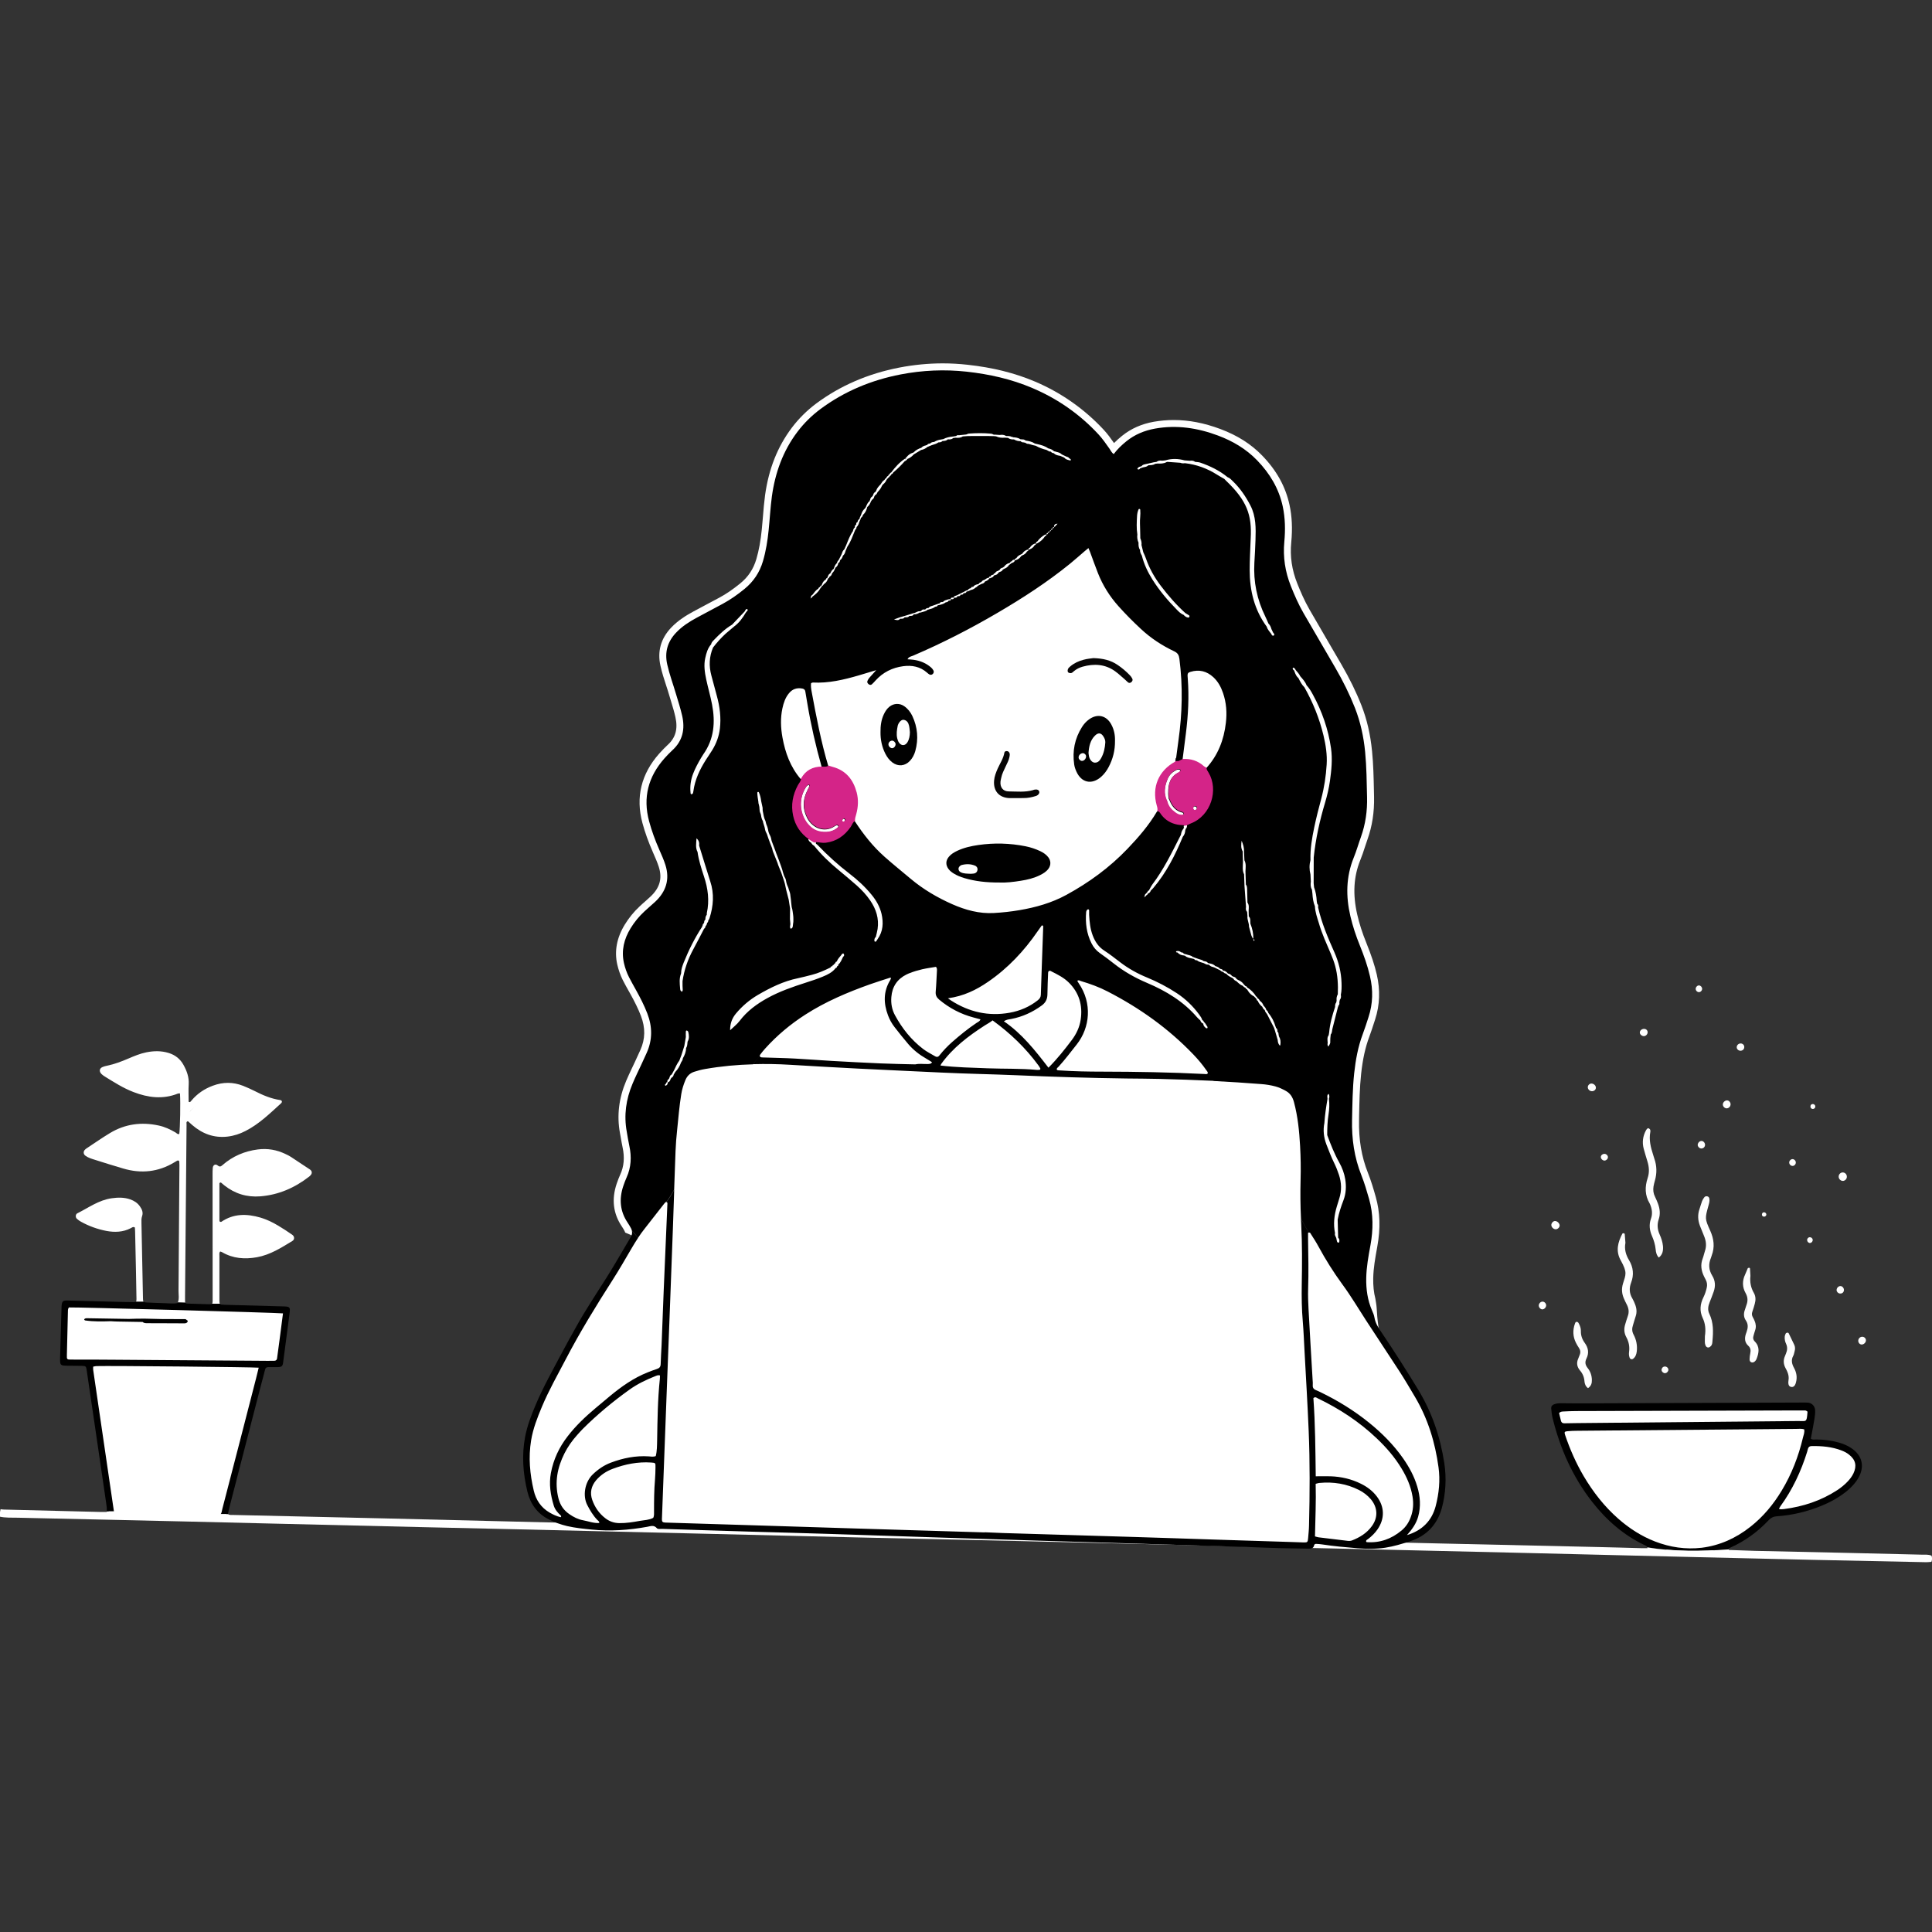 <?xml version="1.0" encoding="utf-8"?>
<!-- Generator: Adobe Illustrator 25.0.1, SVG Export Plug-In . SVG Version: 6.00 Build 0)  -->
<svg version="1.1" xmlns="http://www.w3.org/2000/svg" xmlns:xlink="http://www.w3.org/1999/xlink" x="0px" y="0px"
	 viewBox="0 0 2793 2793" style="enable-background:new 0 0 2793 2793;" xml:space="preserve">
<rect x="0" y="0" width="2793" height="2793" fill="#333333" stroke="none"/>
<style type="text/css">
	.st0{display:none;}
	.st1{display:inline;stroke:#FFFFFF;stroke-miterlimit:10;}
	.st2{fill:#FFFFFF;}
	.st3{fill:#FF0000;}
	.st4{fill:#010101;}
	.st5{fill:#7F577D;}
	.st6{fill:#060505;}
	.st7{fill:#070505;}
	.st8{fill:#747272;}
	.st9{fill:#D42488;}
</style>
<g id="Capa_2" class="st0">
	<rect class="st1" width="2792" height="2792"/>
</g>
<g id="Capa_3">
	<path class="st2" d="M1098.6,858.3l-91.6,70.7v106l-41.9,133v206l-22.9,206.7L929,1724.5l-11.7,62.4l-116.5,201.6l-36.7,81.3
		l-3.6,52.9l7.6,36.9l17.3,27.1l31.1,14.2l31.1,4.4l66.2-1.7l34.2-4.5l22.7,6.2l916.4,28l12-6.6l38.2,2.3l44.4,4.3l56-10.2l27.1-16
		l15.9-22.4l4.6-70l-12.9-45.3c0,0-29.6-63.6-29-64.9s-40.3-65.3-40.3-65.3l-46.2-84l-7.1-71.1c0,0,8-76,8-77.3
		c0-1.3-20.9-76.9-21.3-80c-0.4-3.1,3.2-69.8,3.2-69.8l15.5-98.7c0,0,4.4-45.8,1.3-54.7c-3.1-8.9-20-73.3-21.8-78.2
		c-1.8-4.9,3.3-108,5-117.8c1.7-9.8,6.1-78.2,5.7-90.2s-0.9-58.6-1.8-62c-0.9-3.4-31.6-86.4-33.3-86.2c-1.8,0.2-62-60.7-67.6-81.6
		c-5.7-20.9-11.5-51.1-12.8-70.2c-1.3-19.1,0-55.1,0.4-63.6c0.4-8.4-20.9-44.9-20.9-44.9l-60-60l-69.8-18.2c0,0-33.5,18.7-35,20.9
		s-46.4,25.8-48.1,26.2c-1.8,0.4-43.1-48.9-44.9-52.2c-1.8-3.3-47.6-30.9-47.6-30.9s-102.8-20-107.6-20.4
		c-4.8-0.4-114.6,3.6-116.4,4.4c-1.8,0.9-78.7,54.7-79.6,56.4s-29.3,31.6-30.2,33.3c-0.9,1.8-60,156.9-60.4,159.6
		C1109.4,830.8,1098.6,858.3,1098.6,858.3z"/>
	<path class="st2" d="M2246.2,2035.8l28.3,82.4l36,60.1l36.7,31.7l33.8,18.7c0,0,28.4,12.4,29.6,12.7c1.2,0.3,33.5,4.1,33.5,4.1h24
		l21.3-8.9l46.2-27.6l24.9-20.4l35-3.6l40-11.3l22.8-15.7c0,0,20.4-17.2,21.6-17.5c1.2-0.3,7.1-17.2,7.7-18.4c0.6-1.2-2.7-13-3-14.8
		c-0.3-1.8-10.1-11.3-11.3-12.4c-1.2-1.2-27.6-11.6-33.2-11.6s-31.8,1.5-31.8,1.5l10.4-33.2l-0.9-20.7h-19.3L2246.2,2035.8z"/>
	<polygon class="st2" points="95.1,1884.7 92.4,1969.7 125.6,1970.9 134.6,2009.1 157.9,2191.1 325.9,2194.9 361.3,2036.7 
		381,1972.7 403.2,1970.6 414.2,1896.9 409.2,1892.1 	"/>
	<path class="st2" d="M117,1755.1l45.2-20.6c0,0,20.3,1,21.6,1.8c1.3,0.7,14.1,11.6,14.1,11.6s3.9,12.3,3.1,12.9
		c-0.7,0.6-12,14.2-12.4,14.2s-30.8,1.3-31.3,1.3s-46.4-16.3-46.4-16.3L117,1755.1z"/>
	<path class="st2" d="M153.9,1678.3c0.7,0.1,46.7,11.4,47.2,11.4c0.5,0,23.9-3.4,25.4-3.9c1.5-0.4,30.5-17.2,30.5-17.2
		s4.9-10.4,5-14.2c0.1-3.9-0.4-10.8-4.7-12.4s-33.9-10.2-34.7-10.4c-0.7-0.1-26.1-1.6-27.4-1.2c-1.3,0.4-26.1,7.6-26.5,7.9
		c-0.4,0.3-41.3,23.3-41.5,23.7C127.1,1662.5,153.9,1678.3,153.9,1678.3z"/>
	<path class="st2" d="M271.4,1610.2l27.1-30.5c0,0,19.9-7.1,24.1-7.6c4.2-0.4,23.9,1,23.9,1s28.7,11.4,29.3,11.9s12.3,9,12.3,9
		s4.9,3.4,3.7,5.3s-8.7,12-11.3,13.6c-2.5,1.6-22.1,16.3-25.8,17.4c-3.7,1.1-19,5.6-22.2,5.6c-3.3,0-28.1,1.3-29.3,0
		c-1.2-1.3-10.1-5.8-13.5-8.1S271.4,1610.2,271.4,1610.2z"/>
	<path class="st2" d="M264.4,1572c0,0-27.1,7.6-29.6,7.8c-2.5,0.1-26.5-2.2-30.5-2.9s-28.1-7.6-28.6-8.2c-0.4-0.6-7.1-5.5-9.5-7.1
		c-2.4-1.6-10.1-6.8-10.1-9s6.2-6.2,14.1-11.5c7.9-5.3,18.2-11.7,24.5-12.8c6.2-1.1,20.3-1.9,22.8-2.5c2.5-0.6,11.3-0.9,15.7-1.2
		c4.4-0.3,10.5-0.6,12.3,0.9c1.8,1.5,14,8.7,14,8.7s3.1,4.7,4.3,8.6c1.1,3.9,3.5,7.7,3.4,9.7C266.9,1554.6,264.4,1572,264.4,1572z"
		/>
	<path class="st2" d="M309,1694.8c0.7-1.1,37.6-19.3,39.8-20.5c2.2-1.1,33.3-6.7,34.2-7.1c0.9-0.4,32.9,6.2,34,6.7
		s17.6,7.3,19.1,10.3c1.6,3,6,6.8,5.6,9c-0.4,2.2,3.1,7.6-6.2,11.8c-9.3,4.2-41.1,15.3-43.4,15.2c-2.3-0.1-19.9,3-21.7,2.8
		c-1.8-0.2-26-2.7-26.9-2.8c-0.9-0.1-24.7-19.6-24.7-19.6L309,1694.8z"/>
	<path class="st2" d="M312.3,1774.6c0,0,26.7-10.7,28-10.9c1.3-0.2,10-0.4,17.3,0c7.3,0.4,28,4.9,29.1,5.3s8.9,7.1,12.4,8.7
		c3.6,1.6,16.4,8.9,16.4,8.9s-0.9,6.7-5.1,8.9c-4.2,2.2-17.3,9.6-25.8,11.8c-8.4,2.2-17.1,4-21.8,5.1c-4.7,1.1-7.1,1.6-9.8,1.3
		c-2.7-0.2-14.7-2.8-18.7-3.7c-4-0.9-9.6-2.7-10.4-4.1c-0.9-1.3-8-5.6-8-5.6L312.3,1774.6z"/>
</g>
<g id="Capa_1">
	<path class="st2" d="M1990.1,1890c-0.3-4.3-1.2-8.4-1.8-12.6c-2.3-8.9-3.3-18.7-3.1-29.5c0.3-14.9,2.9-29.3,5.7-44.7l0.2-1.2
		c4.8-26.2,4-49.6-2.2-71.5c-3.4-12.1-6.9-23.8-11.4-35.1c-9.2-23.1-13.4-48-12.8-76.1l0.1-7c0.4-19.6,0.8-40,2.9-59.7
		c2.3-21.5,6.1-38.6,11.8-53.8c2.6-7.1,5-14.2,7.2-21.2l1.3-4c6.7-20.6,7.5-42.3,2.4-64.5c-3.2-13.9-7.9-28-15.1-45.9
		c-5.9-14.5-10.2-27.9-13.2-41c-6.7-29-5.3-54.7,4.3-78.5c2.6-6.3,4.7-12.7,6.7-18.9c1.2-3.7,2.5-7.6,3.8-11.3
		c6.8-19,10-39.7,9.5-61.5c-0.1-3.2-0.1-6.4-0.2-9.6c-0.4-18.5-0.8-37.6-2.7-56.5c-2.4-24.3-7.4-45.9-15.3-66.1
		c-7.7-19.6-17.2-38.9-28.9-59.1c-4.7-8-9.3-16-14-24c-10.5-18-21.4-36.7-32-55.1c-7.7-13.3-13.6-27.3-17.9-38.1
		c-7.8-19.6-10.7-39-8.7-59.4c1.9-19.9,1.1-37.6-2.5-54.1c-5.7-26.4-18.6-49.9-39.7-71.6c-16-16.5-35.7-29-60.3-38.2
		c-23.5-8.8-45.6-13-67.5-13c-9.6,0-19.3,0.9-28.7,2.5c-17.7,3.2-32.7,9.8-45.8,20.3c-4.3,3.5-8.2,6.9-11.7,10.5
		c-4.6-6.6-9.4-13.3-15.2-19.5c-27.9-29.9-61.2-53.3-99.1-69.4c-29-12.3-60.9-20.3-97.6-24.3c-11.8-1.3-23.8-2-35.7-2
		c-20.9,0-42.1,2.1-62.9,6.1c-45.3,8.8-85.6,26.3-120,51.9c-13.5,10.1-25.3,21.8-35.2,34.9c-20.8,27.6-33.5,59.6-38.8,97.8
		c-1.4,10.5-2.3,21.1-3.1,31.3c-0.5,5.9-1,11.9-1.6,17.9c-1.7,16.8-4.2,30.5-7.9,43.1c-4.2,14.3-11.8,25.8-23.4,35.2
		c-10.6,8.6-20.4,15.3-29.9,20.4c-5.3,2.9-10.7,5.7-16,8.5c-7.1,3.7-14.3,7.6-21.5,11.5c-10.3,5.6-22.3,12.8-32.4,23.5
		c-14.9,15.7-20.1,34.3-15.4,55.2c2.2,9.9,5.3,19.4,8.3,28.6c1.6,4.8,3.2,9.8,4.6,14.7c0.8,2.7,1.6,5.3,2.4,8
		c2.4,7.8,4.6,15.2,6.3,22.8c3.8,17,0.3,29.8-11.2,40.2c-3.7,3.4-7.6,7.4-12.2,12.5c-26.1,29.5-34.3,63.2-24.3,100.3
		c3.7,13.8,8.7,27.6,15.2,42.4l0.2,0.5c3.1,7.1,6.1,13.8,8.3,20.7c5.3,16.7,1.4,30.3-12.2,43c-2.4,2.2-4.8,4.4-7.4,6.7
		c-2.6,2.3-5.4,4.7-8,7.2c-8.5,7.9-15.8,16.9-21.7,26.6c-11.5,18.9-15.1,38.2-10.8,57.4c1.8,7.9,4.5,15.6,8.1,22.8
		c2.6,5.1,5.3,10,8,14.8c0.7,1.2,1.4,2.5,2.1,3.7c7.3,13,12.2,23.2,16,33c6.7,17.4,6.4,33.6-0.8,49.5c-2.3,5-4.8,10.5-7.7,16.8
		c-1.4,3-2.8,5.9-4.2,8.9c-2.9,6.2-6,12.6-8.7,19.1c-10.5,24.9-13.5,50.1-8.9,75c0.4,2.2,0.8,4.4,1.2,6.7c0.8,4.6,1.6,9.3,2.6,14
		c3.2,14.7,2.1,27.7-3.4,39.6c-1.7,3.7-3.3,7.9-5.1,13.1c-7.6,22.5-5.1,43.3,7.5,61.9c1.8,2.7,3.2,5,4.2,7.2c0.2,0.3,0.3,0.7,0.4,1
		c0,0.1,0.1,0.3,0.1,0.5c3,1.4,6.1,2.7,9.2,4c2.4,1,4.9,2,7.3,3.1c0.1-0.1,0.2-0.2,0.3-0.3c2.8-4.5,1.4-1.7,0.2-0.2
		c-0.1,0.1-0.1,0.1-0.2,0.2c-0.1,0.1-0.1,0.2-0.2,0.4c0,0,0,0,0,0c0.4-0.6,0.8-1.1,1.2-1.6c1.1-1.6,2.2-3.2,3.2-4.9
		c0.8-1.3,1.5-2.6,2.1-3.9c0-0.1,0.1-0.2,0.1-0.3c2.5-10.1,4.7-20.2,6.4-30.4c0.6-3.4,1.1-6.9,1.7-10.3c0.2-1.6,0.5-3.1,0.7-4.7
		c0-0.3,0.1-0.8,0.2-1.3c0.8-5,1.2-10,1.7-15c1.2-11.6,2.1-23.2,2.7-34.8c2.3-41.5,1.5-83.1,1.3-124.7c0-0.5-0.1-1-0.1-1.5v-16
		c0-12.4,9.6-21.8,21.4-23.3c-0.4-4.4-0.7-8.9-1-13.3c-3.8-2.1-7.2-5.4-9.2-8.9c-3.4-5.9-3.4-11.6-2.4-18.1
		c4.2-26.7,11.5-52.7,18.2-78.8c3.3-12.9,6.5-25.9,9-39c0.6-3.3,1.2-6.6,1.8-9.9c0.3-1.8,0.6-3.6,0.8-5.4c0-0.1,0-0.2,0-0.3
		c0.7-6.5,1.4-13,1.8-19.6c2.5-45.9-8.4-91.2-9.7-137c-0.3-11.4,0-22.9,1.3-34.3c1.3-11.5,2.8-23.5,6.8-34.4
		c3.5-9.6,8-18.4,13.8-26.7c4.6-6.6,9.5-12.9,13.7-19.7c1.2-2,2.4-3.9,3.4-6c0.4-0.7,0.7-1.4,1-2c0.3-1.3,0.5-2,0.7-2.5
		c0.9-2.9,2.1-5.7,2.7-8.7c-0.1-0.5,0.1-1.6,0.2-2.2c0.1-1,0.2-1.9,0.2-2.1c0-1.8,0-3.6-0.2-5.4c-1.3-2.9-0.7-3.6-0.2-2
		c0-0.2,0-0.4-0.1-0.5c-0.4-2.4-1-4.9-1.6-7.3c-5.3-21.9-13.4-43-9.6-65.9c0.4-2.7,1.1-5.3,2-7.8c0.8-2.3,2-4.7,2.9-6.9
		c-3.2,8,0.6-1.4,1.1-2.5c1.9-4.4,4.2-8.5,6.8-12.5c6.2-9.6,13.6-18.5,21.4-26.8c13.5-14.3,28.7-26.8,43-40.2
		c3.9-3.7,8.6-5.8,13.5-6.5c0.6-0.6,1.2-1.3,1.8-1.9c1.1-1.2,2.2-2.5,3.3-3.8c0.4-0.6,0.9-1.2,1.3-1.8c4.8-6.7,9-13.8,13.3-20.8
		c4.6-7.5,10-14.5,14.5-22c2.6-4.4,5-8.9,7.2-13.6c0.2-0.5,0.7-1.4,1.1-2.3c0.9-1.9,1.6-3.9,2.3-5.9c3.3-8.6,6.2-17.4,9.1-26.1
		c10.1-30.3,19-61.4,31.4-90.9c13.2-31.3,32.6-60.6,63.4-76.9c33.1-17.5,71.7-22.7,108.7-19.6c36.3,3,74.6,11.7,106.8,29.4
		c9.1,5,17.7,10.9,26.1,17.1c8.7,4,17.4,8.2,26,12.5c10.8,5.4,21.6,10.6,32.1,16.5c4.8,2.7,9.6,5.5,14.4,8.1
		c1.7,0.9,3.7,2.2,5.7,3.1c0.1,0,0.8,0.1,2,0.5c1.3,0.4,2.6,0.8,3.9,1.2c7.8,2.2,13.3,8,15.7,15c0.1,0,0.2,0.1,0.3,0.1
		c1.6,0.2,3.2,0.3,4.7,0.4c4.1,0.3,8.2,0.4,12.3,0.3c2.5-0.1,5-0.5,7.5-0.5c-0.6,0-1,0-1.5,0c-1.7,0.1-2.9,0,0,0
		c0.8,0,1.7-0.1,2.4-0.2c1.8-0.4,3.6-0.8,5.4-1.4c0.3-0.1,0.6-0.2,0.9-0.3c1.5-1.5,4.7-2.6,6.4-3.7c0.6-0.4,1.2-0.9,1.8-1.4
		c3.1-2.7,6.3-5.4,9.4-8c9.3-7.6,18.4-13.9,30-17.6c21.6-7,44.6-0.8,63.9,9.5c8,4.3,15.6,9.5,22.9,15c4.3,3.2,8.7,6.5,12.9,9.9
		c13.7-6.5,31.3-3.1,41.6,8c9,9.7,11.6,22.2,13.2,34.9c0.5,4.1,0.8,8.3,1,12.5c0.2,2.8,1,6.2,0.7,9c0.1,1.1,0.2,2.2,0.3,3.3
		c0,0.4,0.1,1.3,0.1,2.1c0.2,2.7,1,5.4,1.6,8c1.4,6.5,3.1,12.9,5.1,19.2c8.6,28,20.8,55,24.2,84.4c0.5,3.9-0.5,7.6-2.3,10.8
		c4.6,7.1,8.5,14.7,12.6,21.8c5.8,10.2,11.6,20.1,16.6,30.8c5.3,11.1,10.7,22.1,16.5,33c10.1,19,22.3,36.8,30.7,56.7
		c9.4,22.3,11.4,46.2,12.3,70.1c1.9,48-4,95.9-10.4,143.4c-1.5,11.4-3.2,22.8-4.8,34.2c-0.9,6.1-1.7,12.2-2.5,18.3
		c0,0.2-0.1,0.4-0.1,0.7c6.2,15.7,12.5,31.4,17.4,47.5c2.6,8.7,4.9,17.4,6.5,26.3c1.7,9.1,3.5,18.7,3.6,28c0,7.6-0.9,15.3-1.3,23
		c-0.3,5.5-0.5,10.9-0.5,16.4c0.3,0.5,0.6,1,0.9,1.5c6,9.9,8.7,21.6,8,33.1c-0.6,9.8-5.6,17-12.9,20.6c0.6,9.9,1.1,19.9,0.8,29.8
		c-0.3,13.8-1.7,29.8-7.5,43.2c1.3,15.4,1.5,30.8,1.8,46.2c0.3,17,1.6,33.9,2.9,50.8c0.6,8.8,1.2,17.5,1.9,26.3
		c0.3,4,0.7,8,1.2,11.9c0,0,0,0,0,0c0,0,0,0,0,0c0,0.2,0,0.4,0.1,0.6c0,0.2,0,0.4,0.1,0.5c0.2,0.7,0.4,1.5,0.4,1.7
		c0.4,1.8,0.8,3.6,1.2,5.4c2.3,9.5,4.4,19,4.7,28.8c0.2,8.8,0,17.6-0.3,26.4c-0.5,17.1-1,34.2,0.8,51.3c1.2,10.9-7.9,19.6-17.7,22.5
		c11.8,18.9,23.7,37.7,34.1,57.5c2.1,4.1,3.1,8.3,3,12.5c3.5,5.3,7.1,10.5,10.8,15.6c1.4,1.9,2.8,3.8,4.2,5.7
		c0.7,0.9,1.4,1.9,2.1,2.8c2.6,3.5-0.2-0.1-0.5-0.6c1.3,2.7,3.8,5.4,6.1,7.8c0.3-1.6,0.5-3.2,0.8-4.7c-0.3-1.7-0.6-3.3-0.8-5
		C1991.3,1908.4,1990.7,1899.2,1990.1,1890z"/>
	<path class="st3" d="M1867.9,1571.7c0,2.1,0.1,3.3,0.2,3.6c-0.1-1.2-0.1-2.3-0.2-3.5C1867.9,1571.9,1867.9,1571.8,1867.9,1571.7z"
		/>
	<polygon points="1517.8,767.6 1517.8,767.6 1517.8,767.6 1517.8,767.6 	"/>
	<polygon points="1498.1,785.1 1498.1,785 1498.1,785 1498.1,785 1498.1,785.1 	"/>
	<polygon points="1515.6,769.8 1515.5,769.8 1515.5,769.8 	"/>
	<polygon points="1519.9,765.5 1519.9,765.5 1519.9,765.5 1519.9,765.5 	"/>
	<polygon points="1515.5,769.8 1515.5,769.8 1515.5,769.8 1515.5,769.8 	"/>
	<path d="M1308.8,665.2c0.3-0.7,0.6-1.5,1-2.2c0,0,0.1,0,0.1,0c0,0-0.1-0.1-0.1-0.1l-0.6-0.4c0,0-0.7,0.2-0.7,0.2c0,0,0,0,0,0
		c0.3,0.3,0.5,0.7,0.8,1C1309.1,664.2,1309,664.7,1308.8,665.2z"/>
	<path d="M1519.9,765.4C1519.9,765.4,1519.9,765.4,1519.9,765.4L1519.9,765.4z"/>
	<path d="M1308.6,665.6c0.1-0.1,0.1-0.3,0.2-0.4C1308.7,665.3,1308.7,665.5,1308.6,665.6z"/>
	<path d="M1437.2,628.5l-0.2-0.8c-0.3,0.2-0.6,0.5-0.8,0.7C1436.5,628.4,1436.9,628.5,1437.2,628.5z"/>
	<polygon points="1308.4,662.7 1308.4,662.7 1308.4,662.7 	"/>
	<path d="M1522,763.2L1522,763.2C1522.1,763.2,1522,763.2,1522,763.2z"/>
	<polygon points="1513.4,772 1513.4,772 1513.4,772 1513.4,772 	"/>
	<polygon points="1812.3,1356.6 1812.3,1356.6 1812.3,1356.6 1812.3,1356.6 	"/>
	<polygon points="1520,765.5 1520,765.5 1519.9,765.4 	"/>
	<path d="M1286.9,685c-0.1-0.1-0.2-0.3-0.2-0.3C1286.7,684.8,1286.9,685,1286.9,685C1286.9,685,1286.9,685,1286.9,685z"/>
	<polygon points="1286.7,684.8 1286.7,684.8 1286.7,684.8 	"/>
	<path d="M1274.5,700.3c0,0-0.1,0-0.1,0c0,0,0,0,0,0C1274.5,700.3,1274.5,700.3,1274.5,700.3z M1375.1,865.6l-0.1,0.2
		C1374.9,865.8,1375.1,865.6,1375.1,865.6C1375.1,865.6,1375.1,865.6,1375.1,865.6z"/>
	<polygon points="1379.6,863.5 1379,863.7 1379.6,863.5 	"/>
	<path d="M1515.3,1239.1c-3-3.8-6.9-6.4-11.2-8.5c-6.9-3.3-14.1-5.7-21.6-7.2c-22.6-4.5-45.4-5.1-68.2-1.8
		c-10.4,1.5-20.7,3.8-30.3,8.3c-4.6,2.2-9,4.7-12.3,8.7c-4.7,5.7-4.8,12-0.3,17.9c2,2.6,4.6,4.6,7.4,6.3c4.7,2.9,9.7,4.9,14.9,6.5
		c16.1,4.8,32.6,6.6,51.1,6.5c9.2,0.5,20.1-0.8,30.8-2.5c9.7-1.5,19.2-3.8,28-8.2c4.6-2.3,8.9-4.9,12-9.1
		C1519.5,1250.8,1519.4,1244.3,1515.3,1239.1z M1413.1,1257.8c-0.5,2.8-2.3,4.5-5,5c-1.8,0.3-3.6,0.3-4.9,0.4
		c-5.2-0.3-10,0-14.4-2.3c-1.8-0.9-2.8-2.3-3.1-4.2c-0.3-2.4,1-4.1,2.9-5.4c0.3-0.2,0.6-0.5,0.9-0.6c6.8-1.9,13.6-2,20.2,0.8
		C1412.4,1252.7,1413.6,1255.2,1413.1,1257.8z"/>
	<path class="st4" d="M1606.5,1047.2c-7.1-13-20-15.9-32-7.3c-4.2,3-7.6,6.8-10.3,11.1c-10.5,16.6-14.1,34.7-11.3,54.1
		c0.5,3.5,1.7,7,3.2,10.3c7.2,16.1,21.9,19.4,35.3,8c4.8-4.1,8.4-9,11.3-14.5c6.2-11.7,9.4-24.2,9.2-38.2
		C1612.1,1062.8,1610.6,1054.7,1606.5,1047.2z M1564.3,1100c-2.4,0.1-4.8-2.3-5-4.7c-0.2-3.2,2.4-6.1,5.9-6.5
		c1.9-0.2,4.3,1.6,4.8,3.6C1570.7,1095.9,1567.8,1099.9,1564.3,1100z M1597.9,1073.2c-0.5,8-2.1,15.8-6.1,22.9
		c-2,3.6-4.7,6.7-9.3,6.4c-3.7-0.2-7.1-4.1-8.2-9.1c-0.4-1.8-0.5-3.6-0.7-5c0.7-9.6,2.6-18.4,9.5-25.1c4.7-4.6,9-3.9,12.3,1.8
		C1596.9,1067.5,1598,1070.2,1597.9,1073.2z"/>
	<path d="M986.8,1424.5c0.1-0.2,0.3-0.3,0.4-0.5C987.1,1424.2,986.9,1424.3,986.8,1424.5z"/>
	<path class="st5" d="M1705.2,1099.6c-1.7,2.2-4,1.9-6.3,1.6c0.2-2.3,0.2-4.5,1.9-6.3C1701.4,1097.2,1701.8,1099.7,1705.2,1099.6z"
		/>
	<path class="st6" d="M1470.8,1153.8c-3.6,0-7.2,0.1-10.9,0c-15.3-0.3-24.1-10.1-22.8-25.3c0.5-6.2,2.8-11.9,5.3-17.6
		c3.4-7.5,8.2-14.5,9.6-22.9c0.3-1.6,1.8-2.2,3.3-2.2c2,0,3.3,1,4.1,2.9c0.7,1.8,0.3,3.5,0,5.3c-0.9,5.1-3.5,9.5-5.6,14.1
		c-2.4,5.3-5.2,10.4-6.3,16.1c-0.3,1.8-0.9,3.5-1.1,5.3c-0.9,8.6,3.5,14.6,12.1,14.6c11.5,0.1,23.2,1.4,34.6-1.8
		c0.7-0.2,1.4-0.5,2.1-0.7c3.8-0.8,6.5,0.2,7.2,2.7c0.6,2.4-1.2,5.2-4.8,6.4c-5.9,1.9-11.9,3.1-18.1,3
		C1476.6,1153.8,1473.7,1153.8,1470.8,1153.8C1470.8,1153.8,1470.8,1153.8,1470.8,1153.8z"/>
	<path class="st7" d="M1580.6,951.4c13.9,0.4,25,3,35,9.8c6.4,4.3,12.2,9.2,17.5,14.7c1.5,1.5,2.9,3.3,3.8,5.2
		c0.9,1.7,0.3,3.5-1.2,4.9c-1.5,1.3-3.3,1.8-4.9,0.5c-1.7-1.3-3.1-3-4.8-4.4c-4.7-4-9.2-8.3-14.2-11.9c-14.4-10.2-30.3-11-46.8-6.4
		c-4.6,1.3-8.8,3.4-12.5,6.5c-1.4,1.1-2.5,2.7-4.5,2.8c-1,0-2.2-0.1-3.1-0.6c-1.4-0.8-1.6-2.3-1.4-3.8c0.3-2.4,2-3.8,3.6-5.2
		c5.6-4.8,12.3-7.9,19.3-9.7C1571.8,952.3,1577.3,951.9,1580.6,951.4z"/>
	<path class="st4" d="M1318.9,1035c-2.7-5.6-6.5-10.5-11.7-14.1c-6.6-4.6-14.9-4.3-21.2,0.6c-3.8,3-6.3,6.9-8.3,11.2
		c-3.8,8.1-4.9,16.6-4.8,25.9c-0.1,10.6,2,21.1,7,31c2.5,4.9,5.7,9.3,10.1,12.6c8.4,6.3,18.2,5.4,25.4-2.2c3.8-4.1,6.3-8.9,7.8-14.2
		C1328,1068.4,1326.6,1051.4,1318.9,1035z M1290,1081.6c-2.6,0.2-5.5-2.5-5.6-5.3c-0.2-2.9,2.4-5.5,5.3-5.6c2.3,0,4.7,2.3,5,4.7
		C1295,1078.3,1292.6,1081.4,1290,1081.6z M1311.8,1073.1c-3.2,5.3-8.9,5.4-12.3,0.3c-1.2-1.8-1.9-3.9-2.4-6
		c-1.5-6.1-0.5-12.3,0.7-18.3c0.1-0.4,0.2-0.7,0.3-1c1.6-4.5,5.3-8,8.3-7.5c4.6,0.7,6.7,4.1,7.7,8.2c0.8,3.1,0.9,6.4,1.3,9.7
		C1315.3,1063.7,1314.5,1068.7,1311.8,1073.1z"/>
	<g>
		<path class="st2" d="M206.8,1879.2c0-0.7-0.1-1.5-0.1-2.2c-0.7-36.4-1.5-72.7-2.2-109.1c-0.1-3.3-0.2-6.5,0.9-9.7
			c1.9-5.4-0.1-9.9-3.2-14.3c-3.5-5-8.3-8-13.9-10c-8.8-3.1-17.9-2.9-27-1.6c-18.5,2.6-33.4,13.7-49.6,21.8
			c-2.6,1.3-2.8,5.7-0.7,7.7c1.8,1.7,3.9,3.2,6.1,4.4c11.5,6.4,23.9,10.8,36.7,13.3c11.9,2.2,23.9,1.9,35.1-3.9
			c1.8-0.9,3.6-2.7,6.1-1c0.1,1.7,0.3,3.5,0.3,5.3c0.4,19.6,0.9,39.3,1.3,58.9c0.3,13.1,0.5,26.2,0.7,39.3c0,2.2-0.2,3.3-1,4
			c3.8,0,7.6,0,11.3,0C207.2,1881.4,206.9,1880.5,206.8,1879.2z M186.8,1767c-2.1,3.6-19.9,6.1-27.6,3.7c-2.9-0.6-5.7-1.1-8.7-1.6
			c-1.5-0.6-3.3-0.6-4.8-1.3c-2-0.9-12.3-3.1-17.4-5.5c-3.6-3.6-3.3-4.9,1.7-8.4c1.1-0.3,9.1-4.7,12.5-6.6c0,0,0,0,0,0c0,0,0,0,0,0
			c3.8-1.3,31.9-8.6,35.4-6.9c1.7,0.4,3.6,0.3,5.2,1c1.4,0.6,2.7,1.2,4.2,1.6c3.2,0.9,8,5.3,8.5,8.7
			C196.8,1757.6,186.7,1767,186.8,1767z"/>
		<path class="st2" d="M267.5,1879.8c0-1.8,0-3.6,0-5.5c0.7-82.9,1.4-165.8,2.2-248.7c0-1.6-0.8-3.7,1.5-4.6c0.4,0.1,0.8,0.1,1,0.3
			c1.9,1.7,3.8,3.4,5.7,5.1c14.7,12.7,31.5,19,51.2,16.7c9.2-1.1,17.7-3.9,25.8-8.1c19.7-10,35.3-25.4,51.4-40
			c2.1-1.9,1.4-4.3-1.2-4.7c-13.1-1.9-25.1-7-36.8-13c-5.5-2.8-11.2-5.3-16.9-7.6c-14.5-5.7-29.1-5.6-43.6-0.2
			c-12.2,4.5-22.6,11.5-31,21.5c-1.1,1.3-2.1,3.2-4.1,1.7c0-8.5-0.4-16.9,0.1-25.2c0.6-10.3-2.7-19.3-7.5-28
			c-4.8-8.7-12-14.4-21.5-17.3c-10.7-3.3-21.5-3.1-32.3-0.9c-8.9,1.8-17.3,5.3-25.7,8.9c-10,4.3-20.2,8.2-30.9,10.4
			c-2.1,0.4-4.3,1-6.3,1.8c-5,1.9-5.7,6.5-1.8,10.3c1.3,1.2,2.8,2.4,4.3,3.3c13.6,8.4,27.1,17.1,42.1,22.8
			c20.8,8,42.2,10.8,63.8,2.2c0.9-0.4,2.1-0.2,3.2-0.3c0.9,13.6,0.2,49.8-1,58.6c-2.6,0.9-3.9-1.3-5.7-2.3
			c-7.6-4.4-15.5-8.1-24.1-9.9c-24.8-5.4-48.5-2.3-70.4,10.9c-11.5,6.9-22.5,14.7-33.8,22.1c-0.9,0.6-1.8,1.3-2.5,2.1
			c-2.5,2.5-2.2,6.4,0.7,8.5c4.2,3.1,9.1,4.5,13.9,6c13.5,4.3,27,8.5,40.6,12.5c26.1,7.8,51,5.2,74.4-9c1.2-0.8,2.5-1.5,3.7-2.2
			c1.5-0.8,3.1-0.2,3.2,1.3c0.1,1.8,0.2,3.6,0.2,5.4c-0.4,60.4-0.8,120.7-1.3,181.1c-0.1,5.7,1.3,11.7-1.1,17.2
			c3.6,0.1,7.2,0.2,10.8,0.3C267.6,1882.7,267.5,1881.5,267.5,1879.8z M276.2,1605.4c0.5-0.5,16.6-17.4,17.1-17.9
			c9.4-7.7,39.7-12.1,46.5-10.6c15.5,3.4,44.7,22.2,45.4,22.2c0.6,0.3,0.8,0.7,0.8,1.1c0,0.5-0.1,0.8-0.2,0.8
			c-1.6,2.8-7.7,6.4-9.1,7.9c-4,4.1-8.8,7.4-13.6,10.5c-0.8,0.5-6.6,4.1-6.7,4.1c-1.5,0.9-3,1.8-4.5,2.7c-5.8,3.9-22.5,7.9-23.8,8.1
			c-12.8,2.1-24.2-1.1-33.9-9.7c-3.5-3.1-17.3-10.1-17.7-12.6C275.9,1609.9,272.8,1607.8,276.2,1605.4z M258.3,1658.2
			c-2.8,3.7-8.2,9.7-15.3,14.1c-11.9,7.3-27.8,11.2-28.3,11.3c-6.7,0.9-13.5,0.7-20.2-0.2c-1-0.1-19.4-4.2-28.4-6.7
			c-1.2-0.3-19.6-3.8-26.2-9.3c-0.8-0.7,1-5.7,3.6-7.5c4.2-2.9,7.5-5.6,11.1-8.4c2.9-2.2,29.6-14.1,30.5-14.4c7.9-2.4,27-3.1,27.9-3
			c11.8,0.6,44.2,16,45.1,17.1C259.9,1653.1,259.9,1656.1,258.3,1658.2z M260.8,1562.4c-0.7,0.6-1.5,1.1-2.5,1.3
			c-4.8,3.1-8.2,6.5-14.5,9.3c-4.7,2.2-8.9,4.1-14.2,4c-9.8-0.3-19.2-2.6-28.7-4.5c0,0,0,0,0,0c0,0,0,0,0,0c-3.6-1.5-6.5-4.7-11-4.1
			c-1,0.1-2.2-1.4-3.3-2.1c-5.2-3.1-10.4-6.2-15.6-9.4c-0.3-0.5-0.8-0.9-1.4-1c-0.8-0.3-1.6-0.6-2.5-1c-1.3-0.6-2.6-1-3.8-1.8
			c-0.1,0-0.1-0.1-0.2-0.2c-0.6-0.7-0.2-1.9,0.7-2.1c0.2-0.1,0.4-0.1,0.5-0.1l60.5-21.3c17-2.4,26.7-2.5,33.7,14.8
			c0.6,1.4,1.4,1.3,2.8,4.2c0.1-0.1,1.5,3.1,1.6,3.3c0.1,0.3,0.2,0.6,0.3,0.8C264.4,1556.1,263.5,1559.9,260.8,1562.4z"/>
		<path class="st2" d="M317.4,1883.4c-0.2-1.8-0.2-3.6-0.2-5.4c0-20.7,0-41.5,0-62.2c0-2.1-0.5-4.3,0.8-6.3c0.4-0.1,0.8-0.2,1.1-0.1
			c0.7,0.2,1.3,0.5,1.9,0.8c15.9,9.3,32.9,10.5,50.6,7.3c19.1-3.5,35-13.7,51.1-23.5c3.4-2.1,3.3-6.6-0.4-9.1
			c-6.5-4.6-13.3-8.9-20.1-13c-8.1-4.9-16.6-9-25.7-11.7c-19.7-5.7-38.7-6-56.5,6.1c-0.5,0.3-1.3,0-2,0c-0.3-0.6-0.8-1.2-0.8-1.8
			c0-17.8,0-35.6,0-53.4c0-0.3,0.1-0.8,0.3-1c0.2-0.2,0.6-0.3,0.9-0.5c0.3,0,0.8-0.2,1-0.1c1.7,1.4,3.3,2.8,5,4.2
			c15.2,12,32.4,17.3,51.8,15.8c26.6-2.1,49.8-12.3,70.7-28.5c0.6-0.4,1.1-1,1.6-1.5c3.2-3,2.9-6.7-0.7-9
			c-9.2-5.9-18.1-12.1-27.2-18c-2.4-1.6-5.1-2.9-7.7-4.1c-12.8-6.2-26.1-8.5-40.2-6.7c-19.3,2.5-36.4,9.8-51,22.6
			c-2.5,2.2-4.1,3-7.2,0.4c-3.1-2.5-6.5-0.5-6.9,3.5c-0.3,3.2-0.3,6.5-0.3,9.8c0,58.2,0,116.4,0.1,174.5c0,2.9,0.1,5.8,0,8.7
			c-0.1,2-0.3,3.2-1,3.8c3.8,0,7.7,0,11.7,0C317.7,1884.5,317.5,1884,317.4,1883.4z M339.7,1766.8l26.1,0.5c4.2,0,13.7,1.6,19.6,6.2
			c0,0,17.9,8.2,19.2,9.3c0.3,0.3,0.6,0.7,0.8,1.3c2,4.6-0.1,10-4.6,12.3c-1.3,0.7-2.4,1.3-2.6,1.4c-5.4,3.9-16.1,6.7-18.6,7.8
			c-7.4,3.3-36.6,6.2-40.2,2.7c-5-1.9-21.3-12.5-21.3-12.5c0-1.4-0.5-15.9-0.5-15.9c0,0,0,0,0,0
			C323.8,1773.9,330.9,1768.8,339.7,1766.8z M324.3,1692.8C324.3,1692.8,324.3,1692.8,324.3,1692.8
			C324.3,1692.8,324.3,1692.8,324.3,1692.8c1.3-0.8,2.6-1.7,3.9-2.5c0,0,0,0,0,0c0.8-0.8,1.6-1.5,2.3-2.3h0c0.8-0.8,1.6-1.6,2.5-2.4
			c0,0,0,0,0,0c0,0,0,0,0,0c2.4-2.9,21.4-11.2,31.1-13c3.5-0.6,7-1.4,10.5-2.2h0c7.2-3.2,24.1,1.4,29.3,3.9
			c3.6,1.7,7.2,3.4,10.7,5.2c2,1,11.5,6.2,15.5,9.3c1.2,0.9,3.1,2.8,4.1,5.2c0.6,3.2-3.2,7-3.5,7c-2.9,2.9-12.4,3.9-12.4,4.3
			l-21.9,9.1c-1.3,0.6-16.6,4.8-21.2,5.4c-4.9,0.6-9.7,0.5-14.4-0.7c-1-0.2-2-0.4-3.1-0.5c-4.1-0.1-15.6-0.9-21.2-4.7
			c-1.6-1-3.1-4.2-3.1-4.2c-2.8-2.4-5.6-4.8-8.3-7.4C324,1701.6,320.5,1694.9,324.3,1692.8z"/>
		<path d="M134.7,1980.3c-0.2-1.4,0-2.8,0-4.6c1.7-0.3,3.1-0.7,4.5-0.8c19.5-0.6,227.5,1.4,234.8,2.3c-1.3,5.3-2.6,10.6-3.9,15.8
			c-16.1,62.6-32.2,125.1-48.5,187.6c-1.3,5.1-1.2,7.3-2.8,8.3c3.9,0,7.4,0,11.2,0c-0.1-0.1-0.3-0.2-0.4-0.3c0.6-3,1.2-6.2,2-9.3
			c15.1-58.7,30.3-117.4,45.5-176.1c2-7.7,4.2-15.4,6.1-23.2c0.6-2.6,2.1-3.6,4.6-3.6c4.4,0,8.7,0.1,13.1,0c6.5-0.2,7.7-1.1,8.5-7.3
			c3.1-23.4,6.2-46.8,9.2-70.3c1.2-9.3,0.5-9.9-9-10.2c-26.9-0.8-53.8-1.5-80.7-2.2c-2.9-0.1-5.7-0.1-8.6-0.4
			c-0.9-0.1-1.7-0.5-2.2-1.2c-3.9,0-7.8,0-11.7,0c-0.6,0.6-1.7,0.7-3.4,0.7c-10.2-0.3-20.4-0.5-30.5-0.9c-3.1-0.1-4.2-0.2-4.7-1.4
			c-3.6-0.2-7.2-0.3-10.8-0.3c-0.1,0.3-0.3,0.6-0.4,0.9c-5.8,1.2-11.6,0.3-17.4,0.2c-9.5-0.2-18.9-0.7-28.3-1.1
			c-1.3-0.1-2.4-0.4-3.1-1.1c-3.8,0-7.6,0-11.3,0c-0.6,0.5-1.7,0.6-3.2,0.6c-5.1,0-10.2-0.1-15.3-0.2c-26.5-0.7-53.1-1.5-79.6-2.1
			c-7.8-0.2-8.8,0.9-9.4,8.5c-0.1,1.1-0.1,2.2-0.1,3.3c-0.7,23.3-1.4,46.5-2,69.8c-0.3,12.6-0.2,12.6,12.6,12.7
			c6.5,0.1,13.1,0,19.6,0.2c4.7,0.1,5.4,0.9,6.2,5.7c0.1,0.4,0.1,0.7,0.1,1.1c3.6,24.4,7.2,48.9,10.8,73.3
			c5.8,39.2,11.5,78.4,17.2,117.6c0.6,4,1.3,8,0.9,12.6c3.7,0,6.9,0,10.4,0C154.7,2116.4,144.7,2048.3,134.7,1980.3z M107.1,1965.5
			c-2.5,0-5.1,0-7.6-0.1c-1.5-0.1-2.7-0.9-2.8-2.6c0-1.4,0-2.9,0-4.4c0.5-21.1,1-42.1,1.5-63.2c0-1.8,0.2-3.6,1.5-5.1
			c9.3-0.5,299,7.5,309.4,8.6c-1.7,13.4-3.4,26.4-5.1,39.3c-1.1,8.7-2.4,17.3-3.5,26c-0.2,1.8-1.7,3.1-3.5,3.2
			c-3.3,0.1-6.5,0.1-9.8,0.1c-74.1-0.5-148.2-1.1-222.4-1.6C145.6,1965.5,126.4,1965.5,107.1,1965.5z"/>
		<path d="M2499,2239.8c-0.1-0.2-0.2-0.5-0.2-0.9c0.8-0.5,1.6-1.1,2.5-1.5c21.5-9.5,40-23.1,56-40.2c2.8-3,6.6-4.8,10.6-5.1
			c22.6-1.5,44.5-6.7,65.5-15.3c13.8-5.7,26.8-12.9,38.2-22.7c5.5-4.8,10.5-10.1,14.3-16.4c10.3-17,6.7-33.5-9.8-44.4
			c-5.5-3.6-11.5-6.2-17.9-7.9c-10.6-2.9-21.3-4.4-32.3-4.4c-2.7,0-5.6,0.7-8.1-1.1c1.8-9.7,3.7-19,5.2-28.3c0.7-4.4,1.3-9,1-13.4
			c-0.4-5.4-4.5-9.7-9.8-10.4c-3-0.3-6-0.2-9-0.2c-108.4,0.4-216.7,0.8-325.1,1.2c-7.6,0-15.3-0.2-22.9-0.2c-3.6,0-7.2,0.2-10.7,1.6
			c-2.7,1.1-4.2,3-4,5.8c0.4,4.7,0.9,9.4,2,14c10.9,44.3,29.1,85.2,57.3,121.3c20.7,26.4,45.4,48.1,75.9,62.5c1.3,0.6,2.8,1,3.7,2.8
			C2420,2243.3,2459.8,2242.8,2499,2239.8z M2619.1,2090.5c14.7-0.2,29.2,1,43.2,6.4c3.9,1.5,7.6,3.4,10.8,6
			c9.5,7.5,11.5,16.2,6.3,27.2c-2.1,4.3-4.9,8-8.2,11.5c-4.5,4.8-9.6,8.9-15,12.5c-23.5,15.4-49.5,23.9-77.2,27.5
			c-1.4,0.2-2.9,0.3-4.3,0.3c-0.7,0-1.4-0.3-3-0.6c1.1-1.9,1.5-2.9,2.1-3.7c17.5-24,29.9-50.6,38.7-78.8c0.4-1.4,0.7-2.8,1.1-4.2
			C2614.4,2091.8,2616.1,2090.5,2619.1,2090.5z M2256.6,2054c-0.9-3.8-1.9-7.6-2.7-11.2c1.9-2.1,4.1-2.2,6.3-2.3
			c6.2-0.3,12.3-0.6,18.5-0.6c107.9-0.3,215.7-0.6,323.6-0.9c3.2,0,6.4,0,7.6,0c2.9,1,3.1,1.6,3.1,2.4c-1.2,15.7-1.5,12.7-13.9,12.9
			c-106.4,1.1-212.8,2-319.2,3c-6.2,0.1-12.3,0.2-18.5,0.3C2258.8,2057.6,2257.2,2056.5,2256.6,2054z M2392.7,2228.5
			c-19.9-7.7-37.5-19.1-53.4-33.1c-20.1-17.7-36.3-38.5-49.9-61.5c-11.1-18.9-19.8-38.7-26.8-59.4c-1.4-4.3-0.9-5.1,3.7-5.5
			c4.7-0.4,9.4-0.6,14.1-0.6c105.4-0.9,210.7-1.8,316.1-2.7c3.9,0,7.9-0.6,11.7,0.6c0.9,4.6-0.9,8.3-1.8,12.1
			c-6.4,27-16.3,52.7-30.7,76.5c-12.1,20.1-26.9,37.9-45.4,52.4c-20.7,16.3-43.9,26.9-70.1,30.2
			C2436.9,2240.2,2414.5,2236.9,2392.7,2228.5z"/>
		<path class="st8" d="M2792,2257.8c0-2.9,0.1-5.9,0.1-8.8c0.7,0,1.4,0.1,2,0.1c0,2.9,0,5.8,0,8.7
			C2793.4,2257.8,2792.7,2257.8,2792,2257.8z"/>
		<path class="st2" d="M2464.7,1931.7c1.5-10.1,0.5-18.4-3.1-26.1c-4.9-10.4-3.9-20.4,1.1-30.4c2.1-4.2,3.5-8.7,4.6-13.3
			c1-4.1,0.6-7.9-1.3-11.6c-0.8-1.6-1.7-3.2-2.5-4.9c-4.2-8.5-5.5-17.2-1.9-26.3c1.3-3.4,1.9-7,3.1-10.4c2.7-7.7,1.7-15-1.4-22.3
			c-2-4.7-3.9-9.4-5.7-14.1c-3.1-8.1-3.6-16.2-0.7-24.5c1.3-3.8,2.3-7.7,3.7-11.4c0.8-2,1.9-3.9,3.3-5.6c1.2-1.5,3.1-1.8,4.9-1.1
			c1.6,0.6,2.1,1.9,2.4,3.4c0.5,3.3-0.4,6.4-1.3,9.6c-5.2,18.8-5.4,18.9,2.5,36.5c5.3,11.8,6.8,23.6,2.1,35.9c-0.4,1-0.6,2.1-1,3.1
			c-3.8,9-3.4,17.5,1.8,26c4.5,7.2,4.9,15.1,2.1,23.1c-1.8,5.1-3.8,10.2-5.8,15.2c-2.2,5.6-3.3,11-0.5,16.8
			c6.1,12.6,5.8,26,4.5,39.5c-0.2,2.6-0.3,5.2-2.2,7.1c-0.9,1-2.3,2-3.6,2.1c-1.9,0.2-3.5-1.2-4.2-2.9c-0.7-1.6-1-3.5-1-5.3
			C2464.6,1936.7,2464.7,1933.4,2464.7,1931.7z M2398.1,1818c-3.3-3.3-4.2-7.6-4.6-11.9c-0.7-6.6-2.5-12.8-5.1-18.8
			c-3.7-8.3-4.8-16.8-1.7-25.4c2.7-7.4,1.5-14.3-1.4-21.2c-0.1-0.3-0.3-0.7-0.5-1c-7-11.8-7-24.1-2.8-36.8
			c2.6-7.9,2.1-15.7-0.3-23.6c-1.9-6.2-3.8-12.5-5.5-18.8c-2.4-9.2-1.2-18,3.3-26.4c0.5-0.9,1.2-1.8,1.9-2.5
			c0.5-0.4,1.5-0.8,1.9-0.5c0.9,0.5,1.9,1.2,2.3,2.1c0.4,0.9,0.4,2.2,0.2,3.2c-2.2,11.5,0.6,22.3,4.1,33.1c0.6,1.7,1,3.5,1.6,5.2
			c3.8,10.6,4,21.3,0.9,32.1c-0.8,2.8-1.5,5.6-2,8.5c-0.8,5.1-0.2,10.1,2.2,14.8c1.6,3.3,3,6.6,4.3,10c2.7,7.3,3.6,14.9,1.1,22.4
			c-2.6,7.6-2,14.9,1.3,22.2c2.4,5.3,4.2,10.8,4.8,16.7C2404.6,1807.9,2403.6,1813.7,2398.1,1818z"/>
		<path class="st2" d="M2349.8,1796.7c-1.8,9.3,0.7,17.6,5.3,25.2c6.2,10.4,7.2,21.2,2.9,32.4c-3,8-2.6,15.6,1.9,23
			c1.5,2.5,2.6,5.2,3.7,7.9c2.4,5.9,3.1,11.9,0.9,18.1c-1.4,4.1-2.5,8.4-3.8,12.5c-1.6,4.7-1.5,9,0.9,13.6c4,7.5,5.6,15.7,4.6,24.3
			c-0.5,4.1-1.7,7.8-5.1,10.5c-1.9,1.5-4.4,0.8-5.2-1.4c-1.1-2.8-1.2-5.7-0.8-8.6c1-7.5-0.4-14.5-4-21.1c-3.4-6.2-3.6-12.4-1.5-18.9
			c1.2-3.8,2.2-7.7,3.6-11.4c2.2-5.9,1.4-11.4-1.4-16.8c-1.5-2.9-2.9-5.8-4.2-8.8c-3-6.9-3.6-13.9-1.4-21.3
			c4.1-13.5,6.8-16-3.3-34.1c-7.4-13.3-4-26,2.5-38.4c0.2-0.4,1.3-0.7,1.9-0.6c0.6,0.1,1.4,0.7,1.5,1.1
			C2349.1,1788.2,2349.4,1792.6,2349.8,1796.7z"/>
		<path class="st2" d="M2530.5,1844.4c-1,9.1,0.6,17.1,4.9,24.6c2.9,5,2.9,10.4,1.4,15.8c-1.1,3.8-2.1,7.7-3.5,11.4
			c-1.1,3-0.8,5.6,0.8,8.3c0.9,1.6,1.7,3.2,2.4,4.9c1.9,4.5,2.5,9,0.8,13.8c-0.9,2.4-1.4,4.9-2.2,7.3c-1.1,3.4-0.9,6.2,1.8,8.9
			c7.5,7.7,5.9,16.5,2.4,25.3c-0.4,1-1,1.9-1.7,2.7c-1.5,1.7-3.4,2.8-5.8,2c-2-0.7-2.5-2.7-2.5-4.4c0.1-2.9,0.4-5.8,1-8.6
			c0.9-4.2,0.5-7.9-2.9-10.9c-5.3-4.8-5.5-10.7-3.5-17c0.3-1,0.7-2.1,1.1-3.1c2-5.7,2.6-11-1.1-16.5c-3.3-4.7-3.4-10.2-1.3-15.6
			c0.8-2,1.2-4.2,2-6.2c2.4-6.1,2.3-11.7-1-17.6c-4.9-8.7-5.1-17.9-0.7-27.1c1.4-2.9,2.4-6,3.8-9c0.2-0.4,1.2-0.5,1.8-0.6
			c0.9-0.1,1.3,0.4,1.4,1.3C2530.1,1837.8,2530.3,1841.4,2530.5,1844.4z"/>
		<path class="st2" d="M2295.7,2006.8c-3.5-2.7-4.8-6.1-5.1-9.8c-0.4-6.1-2.6-11.3-6.5-15.8c-4.4-5.2-5.3-11-2.5-17.2
			c0.7-1.6,1.3-3.4,2-5.1c1.6-3.6,1.2-7-1-10.3c-1.6-2.4-3.1-4.9-4.4-7.5c-4.4-8.9-4.8-18.1-1.4-27.5c0.5-1.4,1-2.9,2.8-2.7
			c1.6,0.2,2.4,1.5,3,2.8c1.7,3.3,2.9,6.7,2.8,10.4c-0.2,6.5,1.9,12.2,5.6,17.3c5.2,7.1,6.4,14.6,2.5,22.5
			c-2.6,5.3-1.8,9.4,1.8,13.9c3.9,4.9,5.9,10.8,6,17.2C2301.4,1999.7,2300.3,2003.7,2295.7,2006.8z"/>
		<path class="st2" d="M2585.5,1996c0.9-5.2-0.1-9.1-1.6-12.8c-0.7-1.7-1.5-3.3-2.4-4.9c-3.2-5.8-3.8-11.7-1.1-17.8
			c0.6-1.3,1.1-2.7,1.6-4c1.9-4.5,2.2-9.1,0.1-13.7c-1.6-3.3-2.3-6.9-2-10.6c0.1-1.4,0.7-2.8,1.3-4.1c0.7-1.7,3.7-2.1,4.5-0.5
			c2.7,5.5,5.4,11,8,16.6c1.4,3.1,1.4,6.3,0.4,9.6c-0.7,2.1-0.8,4.4-1.9,6.2c-3.3,6.1-2.1,11.6,1.1,17.5c3.6,6.5,4.9,13.6,2.8,21.1
			c-0.4,1.4-0.8,2.8-1.6,4c-1.3,1.9-3.1,3-5.6,2.4c-2.5-0.6-3.5-2.6-3.7-4.8C2585.1,1998.4,2585.5,1996.6,2585.5,1996z"/>
		<path class="st2" d="M2254.7,1771.6c0,2.7-2.7,5.4-5.5,5.5c-3.1,0.1-6.2-2.7-6.5-5.8c-0.3-2.6,2.2-5.8,4.8-6.1
			C2250.8,1764.8,2254.6,1768.2,2254.7,1771.6z M2663.8,1707.2c-3.3-0.2-6-3.4-5.7-6.7c0.3-3.5,3.4-6,6.7-5.5c3,0.5,5.1,3,5.1,6.1
			C2670,1704.4,2667,1707.4,2663.8,1707.2z"/>
		<path class="st2" d="M2496.9,1590.8c2.9,0.2,5.1,3,4.9,6c-0.2,3-2.7,5.4-5.6,5.5c-3.2,0-6.1-3.3-5.5-6.5
			C2491.3,1592.9,2494.3,1590.6,2496.9,1590.8z"/>
		<path class="st2" d="M2697.5,1937.4c0.1,3.2-2.7,6.1-5.9,6.3c-2.8,0.2-5.3-2.5-5.2-5.5c0.1-3,2.4-5.5,5.3-5.7
			C2694.6,1932.2,2697.4,1934.5,2697.5,1937.4z"/>
		<path class="st2" d="M2307.1,1572.6c-0.1,2.9-2.9,5.1-6,4.9c-3-0.2-5.5-2.6-5.7-5.5c-0.2-2.9,2.5-5.7,5.4-5.6
			C2304.3,1566.6,2307.2,1569.5,2307.1,1572.6z"/>
		<path class="st2" d="M2665.7,1865c-0.1,3.2-2.6,5.3-5.8,5c-2.7-0.3-4.8-2.5-4.8-5c0-3,2.5-5.7,5.4-5.8
			C2663.3,1859.1,2665.8,1862,2665.7,1865z"/>
		<path class="st2" d="M2381.9,1492.2c0.1,2.9-2.5,5.6-5.3,5.7c-2.8,0.1-5.9-2.4-6-5c-0.2-3,2.9-5.7,6.5-5.5
			C2379.8,1487.5,2381.9,1489.6,2381.9,1492.2z"/>
		<path class="st2" d="M2235.2,1887.2c-0.1,2.9-2.7,5.6-5.4,5.7c-2.6,0.1-5.3-2.8-5.3-5.6c0.1-2.9,2.5-5.5,5.4-5.6
			C2232.7,1881.6,2235.3,1884.4,2235.2,1887.2z M2464.9,1655c0,3.1-2.6,5.5-5.6,5.3c-2.6-0.2-4.8-2.4-5-4.9c-0.1-2.9,2.4-5.8,5.2-6
			C2462.2,1649.2,2464.9,1652,2464.9,1655z"/>
		<path class="st2" d="M2521.6,1513.4c0.1,3.1-2,5.4-5.1,5.6c-3,0.2-5.7-2.1-5.8-4.9c-0.1-2.8,2.2-5.4,5.2-5.6
			C2518.9,1508.2,2521.6,1510.5,2521.6,1513.4z"/>
		<path class="st2" d="M2407.4,1985.1c-2.4,0.3-4.9-1.7-5.3-4.1c-0.4-2.4,1.4-5,3.9-5.4c2.9-0.6,5.8,1.7,5.9,4.5
			C2412,1982.4,2409.8,1984.9,2407.4,1985.1z M2596.1,1680.1c0.3,2.6-1.7,5.1-4.2,5.4c-2.5,0.3-5-1.8-5.3-4.4
			c-0.3-2.5,1.7-5,4.3-5.4C2593.3,1675.4,2595.8,1677.5,2596.1,1680.1z M2324.5,1673.2c-0.2,2.5-2.6,4.6-5.1,4.6
			c-2.9-0.1-5.6-3.1-5.1-5.8c0.4-2.4,3.1-4.2,5.7-3.9C2322.6,1668.4,2324.7,1670.8,2324.5,1673.2z"/>
		<path class="st2" d="M2455.9,1434.3c-2.6-0.2-4.6-2.4-4.5-5c0.1-2.5,2.4-4.8,4.8-4.7c2.4,0.1,4.5,2.4,4.5,5
			C2460.6,1432.2,2458.3,1434.4,2455.9,1434.3z"/>
		<path class="st2" d="M2620.6,1792.4c0.1,2.2-1.6,4.3-3.8,4.5c-2.1,0.2-4.1-1.6-4.3-3.9c-0.2-2.3,1.5-4.3,3.7-4.4
			C2618.5,1788.5,2620.4,1790.2,2620.6,1792.4z M2620.9,1596c2,0.4,3.3,1.5,3.4,3.6c0.1,2.3-2.2,4-4.3,3.5c-2.1-0.5-2.9-2.1-2.7-4
			C2617.4,1596.9,2619,1596.2,2620.9,1596z M2553.5,1755.4c0.3,1.6-1.3,3.5-3.2,3.4c-1.5,0-2.7-0.6-3.1-2.2c-0.4-1.9,0.7-3.8,2.4-4
			C2551.5,1752.3,2553.2,1753.6,2553.5,1755.4z M361.2,1987c0.2-0.6,0.1-1.5-0.1-2.1c-0.2-0.5-0.9-1.2-1.4-1.3
			c-0.6-0.1-1.4,0.3-1.8,0.7c-0.5,0.5-0.8,1.2-1,1.9c-2.1,8.3-5.1,16.5-6.1,25.1c-0.5,0.6-0.6,1.2-0.4,1.9l0,0l0,0
			c-3.2,7-4.6,14.6-6,22.1l0,0l0,0c-1.1,4.1-2.1,8.3-3.2,12.4c-2,1.9-2.1,4.3-1.8,6.8c0.1,0.6,0.6,1.7,0.9,1.7c1,0,2.2-0.2,2.8-0.8
			c0.6-0.6,0.5-1.9,0.7-2.9l0,0c1.2-4,2.8-7.9,2.8-12.1c3-7.3,4.9-14.9,5.9-22.7c0.5-0.5,0.6-1.1,0.3-1.8c0,0,0,0,0,0l0,0
			C357,2006.7,358.2,1996.6,361.2,1987z M336.7,2071c-1.4,0.9-1.5,2.2-1.4,3.6h0c0,0,0,0,0,0c-0.6,2.9-2.5,5.5-2,8.6
			c-0.5,0.5-0.8,1.1-0.7,1.8v0c0,0,0,0,0,0c-2,1.9-2.2,4.3-1.8,6.9c0.1,0.6,0.7,1.7,1,1.7c1-0.1,2.3-0.3,2.8-1c0.6-0.7,0.4-2,0.5-3
			c0.1-1.3,0.2-2.5,0.4-3.8l0,0l0,0c2-1.9,1.9-4.5,2.2-6.9c1.8-1.9,2.4-4.2,2.1-6.7C339.5,2070.8,338,2070.2,336.7,2071z
			 M181.9,2158c-2-14.8-4.1-29.5-6.2-44.2c-0.1-0.7-0.1-1.5-0.2-2.2c0.4-2.8,0.1-5.5-1.5-7.8c0,0,0,0,0,0c0.7-2.5,0.2-5-0.5-7.4l0,0
			c0-0.7-0.1-1.4-0.1-2.1c0.4-2.7,0-5.3-1.4-7.7c0,0,0,0,0,0c-0.2-2.5-0.4-5-0.7-7.6c0.4-3.4,0-6.6-1.6-9.7c0,0,0,0,0,0
			c-0.3-2.6-0.5-5.2-0.8-7.8c0.3-2.8,0.2-5.5-1.5-7.9c0,0,0,0,0,0c0.7-2.5,0.2-5-0.5-7.4c0,0,0,0,0,0c0,0,0,0,0,0
			c0-0.7-0.1-1.4-0.1-2.1c0.4-2.8,0.1-5.4-1.4-7.8c0,0,0,0,0,0c-0.2-5.6,0.1-11.3-2.4-16.6l0,0l0,0c-0.2-2-0.4-4-0.5-6
			c0-0.8,0-1.6,0-2.4c0.4-3.5-0.2-6.8-1.7-9.9c0,0,0,0,0,0c0,0,0,0,0,0c-0.2-3.5-0.2-7.1-0.6-10.6c-0.1-1.3-0.7-3-2.5-3
			c-2,0-2,1.7-2,3c0,1.8,0.5,3.5,0.7,5.3c-0.2,3.5-0.3,6.9,1.9,10l0,0l0,0c-0.4,5.7-0.4,11.3,2,16.6c0.2,2,0.4,4,0.6,6
			c0,0.8,0,1.5,0,2.3c-0.4,3.4,0.1,6.6,1.5,9.6c0,0,0,0,0,0c0.3,2.6,0.5,5.2,0.8,7.9c-0.4,2.8-0.1,5.4,1.5,7.8c0,0,0,0,0,0
			c-0.7,2.5-0.2,5,0.5,7.4c0,0.7,0.1,1.4,0.1,2.1c-0.4,2.7,0,5.3,1.4,7.7c0,0,0,0,0,0c0.2,2.5,0.4,5.1,0.7,7.6
			c-0.5,3.4,0,6.6,1.5,9.7c0,0,0,0,0,0c0.3,2.6,0.5,5.2,0.8,7.8c-0.4,2.8-0.2,5.5,1.5,7.9c0,0,0,0,0,0c-0.7,2.5-0.2,4.9,0.5,7.4
			c-0.3,3.5-0.1,6.9,1.7,10c0,0,0,0,0,0c0,0,0,0,0,0c0.1,12,2.5,23.8,4.2,35.6c0.1,0.7,0.4,1.5,0.9,1.9c0.4,0.4,1.2,0.3,1.9,0.3
			c0.3,0,0.7-0.3,0.8-0.6C181.5,2160,182,2159,181.9,2158z"/>
		<path d="M270.3,1908.6L270.3,1908.6c-0.8-0.6-1.6-1.6-2.5-1.6c-11-0.1-22-0.1-33.1-0.1l0,0c-16.1-0.5-32.1-0.9-48.2-0.2v0
			c0,0,0,0,0,0c-20.5-0.4-41-0.7-61.5-1c-1,0-2.2,0.4-2.8,1c-1.2,1.1,0.1,1.7,0.9,2.2c12.3,1.8,24.7,1.5,37.1,1.1
			c3.6,0.2,7.1,0.5,10.7,0.5c11.8,0.2,23.6,0.4,35.3,0.6c2.4,2.2,5.3,1.7,8.2,1.8c10.4,0.1,20.8,0.1,31.2,0.1
			c6.8,0,13.6,0.1,20.4,0.1c2.2,0,4.3-0.2,5.3-2.6c0,0,0,0,0,0c0,0,0,0,0,0C271.4,1909.6,271.4,1908.8,270.3,1908.6z M160.8,1908.5
			C160.8,1908.5,160.8,1908.5,160.8,1908.5C160.8,1908.5,160.8,1908.5,160.8,1908.5C160.8,1908.5,160.8,1908.5,160.8,1908.5
			C160.8,1908.5,160.8,1908.5,160.8,1908.5C160.8,1908.5,160.8,1908.5,160.8,1908.5z"/>
		<path class="st2" d="M2792.1,2248.9c-4.5-1.9-9.3-1.3-14-1.4c-36.4-0.9-72.7-1.8-109.1-2.6c-44-1-88-1.9-132-2.9
			c-11.6-0.3-23.3-0.7-34.9-1.2c-1,0-2.5,0.5-3.2-0.9c-39.3,3-79.1,3.5-117.6-2.9c0.2,0.3,0.3,0.7,0.4,1.1c-3.4,0-6.5,0.1-9.6,0
			c-20.4-0.5-40.7-1.2-61.1-1.6c-78.2-1.8-156.3-3.5-234.5-5.3c-33.4-0.8-66.9-1.6-100.3-2.4c-78.9-1.9-157.8-3.8-236.7-5.7
			c-43.6-1-87.2-1.9-130.9-2.9c-85.8-2-171.6-4-257.4-6.1c-85.4-2-170.9-4.2-256.3-6.2c-76-1.8-152-3.4-227.9-5.2
			c-105.1-2.5-210.1-5.2-315.2-7.7c-71.6-1.7-143.2-3.2-214.8-4.9c-2.3-0.1-4.8,0.5-7.2-1.1c-3.8,0-7.3,0-11.2,0
			c-1.3,0.8-3.6,0.7-8.6,0.6c-46.5-1.2-93-2.4-139.5-3.5c-1.4,0-2.9-0.2-5.7-0.4c0-0.2-0.1-0.4-0.1-0.6c-3.5,0-6.7,0-10.4,0
			c0,0.2,0,0.4-0.1,0.7c-3,0-5.5,0.1-8,0c-46.9-1.2-93.8-2.3-140.7-3.5c-1.6,0-3.1-0.3-4.7-0.5c-1.3,6.7-0.8,3.9-2,10.6
			c9,2.1,18.2,1.5,27.4,1.7c79.9,1.9,159.9,3.6,239.8,5.4c36,0.8,72,1.7,107.9,2.6c78.5,1.9,157,3.8,235.5,5.6
			c44,1,87.9,1.9,131.9,3c84.7,2,169.3,4,254,6c82.9,2,165.7,4.1,248.6,6c77.4,1.8,154.8,3.5,232.2,5.2c34.5,0.8,69,1.6,103.6,2.5
			c78.5,1.9,157,3.8,235.5,5.7c44,1,87.9,1.9,131.9,2.9c88.3,2,176.6,4.1,264.9,6.2c80.7,1.9,161.3,4,242,5.9
			c55.6,1.3,111.2,2.6,166.8,3.9c54.5,1.2,109,2.3,163.5,3.4c2.5,0.1,5-0.3,7.6-0.5C2793.5,2254.8,2793.4,2251.9,2792.1,2248.9z"/>
	</g>
	<path d="M2087.9,2114.8c-5.8-37.6-17.8-73.2-37.8-106c-17-27.9-34.6-55.5-52.9-82.6c-4.5-6.6-8.8-13.2-10.2-21.4
		c-0.6-3.5-2-7-3.5-10.3c-6.5-14.9-8.7-30.6-8.4-46.8c0.3-16.1,3.2-31.8,6.1-47.5c4.1-22.5,4.3-44.9-2-67
		c-3.3-11.5-6.7-23.1-11.1-34.2c-10.3-25.8-14.1-52.6-13.5-80.1c0.5-22.5,0.7-45.1,3.1-67.5c2.1-19.2,5.5-38.1,12.3-56.2
		c3.1-8.2,5.7-16.5,8.4-24.8c6.4-19.5,6.8-39.2,2.1-59.1c-3.5-15.3-8.8-30-14.6-44.4c-5.6-13.8-10.3-27.9-13.7-42.4
		c-6.7-28.7-6.4-56.9,4.8-84.6c4-9.7,6.8-19.9,10.4-29.8c6.7-18.7,9.4-38,8.9-57.8c-0.5-21.8-0.7-43.6-2.8-65.4
		c-2.1-21.8-6.7-43-14.7-63.5c-7.9-20-17.4-39.1-28.2-57.7c-15.3-26.4-30.7-52.7-46-79.1c-7.3-12.6-13.1-25.9-18.5-39.4
		c-8.2-20.6-11.5-41.9-9.4-64.1c1.6-17.1,1.3-34.2-2.3-51c-5.6-26-18.8-47.8-37.1-66.7c-16-16.5-35.2-27.8-56.6-35.8
		c-29.5-11-59.6-15.6-90.9-10c-15.4,2.8-29.2,8.5-41.4,18.3c-6.8,5.5-13.1,11.5-18.3,18.5c-3.2-2-4.3-5.2-6.2-7.8
		c-5-7.1-10-14.3-15.9-20.7c-27.1-29.2-59.1-51.5-95.7-67c-30.3-12.9-62.2-20-94.8-23.6c-32-3.5-63.9-2.1-95.5,4
		c-42.3,8.2-81.3,24.3-116,50.1c-12.6,9.4-23.7,20.3-33.2,32.9c-20.9,27.6-32.2,59.2-36.9,93.2c-2.2,16.2-3,32.6-4.7,48.8
		c-1.5,15.2-3.9,30.2-8.2,44.9c-4.8,16.3-13.6,29.5-26.7,40.2c-9.9,8.1-20.2,15.4-31.5,21.5c-12.5,6.7-25,13.3-37.4,20
		c-10.9,5.9-21.3,12.5-29.9,21.6c-12.5,13.1-16.9,28.3-12.9,46.1c3.3,14.6,8.5,28.5,12.7,42.8c3.1,10.4,6.5,20.8,8.9,31.4
		c4.3,19,0.9,36.1-14.2,49.8c-4,3.7-7.8,7.7-11.4,11.7c-23.4,26.4-31.5,56.5-22.2,91c3.8,14.1,8.8,27.6,14.7,41
		c3.2,7.3,6.5,14.6,8.9,22.2c6.6,20.9,0.8,38.6-15,53.3c-5.1,4.7-10.4,9.1-15.4,13.8c-7.8,7.2-14.5,15.4-20,24.4
		c-9.4,15.4-13.6,32-9.6,50.1c1.6,7.1,4,14,7.3,20.5c3.1,6.2,6.6,12.1,9.9,18.2c6.2,11.1,12,22.4,16.6,34.3
		c7.4,19.2,7.6,38.3-1,57.2c-2.5,5.6-5.1,11.2-7.7,16.8c-4.3,9.2-8.8,18.3-12.7,27.7c-9.4,22.3-12.7,45.4-8.3,69.3
		c1.2,6.8,2.2,13.6,3.7,20.4c3.4,15.7,2.7,31-4,45.8c-1.8,4-3.3,8.1-4.7,12.2c-6.3,18.7-4.9,36.5,6.3,53.1c1.8,2.7,3.5,5.5,5,8.4
		c0.4,0.9,0.8,1.8,1,2.8c3.2,3.4,6.3,7,8.9,10.8c3-4.6,6.2-9,9.6-13.3c9.5-12,18.8-24.1,28.2-36.1c0.8-1.1,1.9-2,2.7-2.7
		c0.2,0,0.3,0.1,0.4,0.1c4.6-5.6,7.9-11.8,11.4-17.8c0.6-18.6,1.3-37.2,2-55.8c0.4-10.2,1.2-20.3,2.3-30.4c1.8-17.4,3.2-34.7,6-52
		c1.1-6.9,3.2-13.4,5.8-19.8c2.5-6.2,6.7-10.4,12.9-12.4c5.2-1.7,10.5-3.1,15.8-4c23-4,46.2-6.2,69.4-6.8c2.8-4.2,6-8.1,9.5-11.8
		c-0.1-0.7,0.2-1.6,0.9-2.5c2.2-2.9,4.5-5.7,6.9-8.4c17.1-19,36.6-35.3,58.1-49.1c29.2-18.8,60.9-32.2,93.4-43.8
		c9.2-3.3,18.6-6.1,27.9-9.2c0.6-0.4,1.3-0.5,1.9-0.3c9.1-3.2,17.8-6.4,27.5-6.6c6-2.5,12.2-4.2,18.4-5.7c6.6-1.5,13.4-2.4,19.8-3.5
		c1.6,1.9,1.5,3.7,1.4,5.6c-0.6,10.1-0.9,20.3-1.8,30.4c-0.4,4.9,1.3,8.2,4.9,11.3c14.7,12.3,31.2,21,49.7,25.9
		c3.4,0.9,6.7,1.8,10.1,2.7c-1,3.1-3.7,3.8-5.7,5.2c-12.4,8.3-23.9,17.7-35.1,27.5c-6.8,6-13.1,12.6-18.7,19.7
		c-1.6,2-3.4,2.5-5.7,1.2c-5.9-3.5-12.2-6.6-17.6-10.7c-17.3-13.2-30.5-29.9-40.8-48.9c-4.4-8.1-6-17.1-5.2-26.3
		c1.2-15,8.5-25.9,22-32.6c1.4-0.7,2.8-1.3,4.2-1.9c-9.7,0.2-18.4,3.4-27.5,6.6c0.3,0.1,0.6,0.3,0.9,0.5c-0.4,1-0.7,2-1.2,2.9
		c-10.1,16.5-9.8,33.6-3.2,51.1c2.3,6.1,5.5,11.9,9.5,17c6.4,8.3,13,16.5,19.8,24.5c7.4,8.6,16.2,15.5,26.1,21.1
		c2.8,1.6,5.5,3.4,8.2,5.1c0,0,0,0,0,0c-1.4,2.6-3.9,2.5-6.4,2.6c-5.9,0.2-11.8-0.9-17.7,0.5c-16.7-0.4-33.4-0.7-50.1-1.4
		c-23.6-1-47.2-2.3-70.8-3.6c-17.8-1-35.5-2.5-53.3-3.4c-14.2-0.8-28.3-1-42.5-1.5c-1.8-0.1-3.6,0-5.4-0.2c-1.7-0.1-2.6-0.9-2.7-2
		c-3.5,3.7-6.7,7.6-9.5,11.8c17.8-0.5,35.6-0.2,53.4,0.9c32.7,2,65.3,3.8,98,5.5c40.7,2.1,81.3,3.8,122,5.8
		c35.6,1.7,71.2,2.3,106.8,3.8c53,2.3,106.1,4,159.2,4.7c15.6,0.2,31.3,0.2,46.9,0.6c26.3,0.7,52.6,1.5,78.9,2.8
		c-2.7-3.9-5.2-7.9-8.2-11.6c0,0.3,0,0.6-0.1,1c-1.5,1.5-3.3,0.7-5,0.7c-49-2.5-98.1-3.3-147.2-3.4c-20.7,0-41.4-0.4-62.1-1.8
		c-1.4-0.1-2.9,0.2-3.9-1.2c-0.3-2.1,1.6-3,2.7-4.2c9.3-10.2,17.6-21.3,26.2-32.1c19.3-24.5,22.6-59.7,2.9-88.4
		c-0.8-1.1-1.4-2.4-2.1-3.6c2.1-1.6,3.7-0.1,5.3,0.4c13.2,3.9,26.2,8.6,38.5,15c46.3,23.8,88.1,53.6,124.1,91.2
		c6.8,7.1,13.1,14.6,18.7,22.7c0.8,1.2,2.1,2.3,2.1,3.9c3,3.6,5.5,7.7,8.2,11.6c0.6,0,1.2,0,1.7,0.1c22.5,1.1,45,2.7,67.5,4.4
		c6.9,0.5,13.7,1.6,20.4,3.4c5.3,1.4,10.1,3.8,14.9,6.4c6.5,3.6,9.8,8.9,11.8,16.1c5.6,20.9,7.7,42.1,8.9,63.6
		c0.9,16.3,1.2,32.7,0.7,49.1c-0.5,18.7-0.3,37.4,0.6,56.1c3.6,6.8,7.3,13.4,11.4,19.9c1.8-0.3,2.3,1.1,2.8,2
		c3.7,5.8,7.5,11.6,10.8,17.7c10.4,19.2,21.9,37.6,34.8,55.2c12.3,16.7,22.8,34.5,34.1,51.9c16,24.7,32.4,49.1,48.4,73.8
		c7.9,12.2,15.2,24.7,22.6,37.2c18.6,31.4,29,65.6,33.9,101.5c2.6,18.9,0.7,37.8-4.1,56.2c-5.5,21-19.5,35.3-41.5,41.9
		c7.8-8.7,13.3-16.7,16.1-26.4c4.2-14.8,3.1-29.5-1.3-44c-4.4-14.8-11.7-28.1-20.5-40.7c-13.7-19.5-30.3-36.2-48.7-51.1
		c-21.8-17.7-45.6-32.3-70.8-44.5c-2-0.9-3.9-1.9-6-2.7c-3.5-1.3-5.3-3.4-5-7.3c0.2-2.5,0-5.1-0.2-7.6c-2-34.1-4.1-68.2-5.9-102.3
		c-0.5-9.8-0.9-19.6-0.6-29.4c0.8-24,0.3-48-0.1-71.9c0-3.2,0-6.3,0-9.2c0.4-0.2,0.8-0.3,1.1-0.3c-4.1-6.5-7.8-13.2-11.4-19.9
		c0.1,2.7,0.3,5.5,0.4,8.2c1.5,28.7,1.3,57.4,0.8,86.2c-0.3,18.2-0.1,36.3,1.5,54.5c1.2,14.1,1.7,28.3,2.5,42.5
		c2.1,38.5,4.4,76.9,6,115.4c1.9,45.4,1.6,90.9,0.5,136.3c-0.1,6.2-0.8,12.3-1.3,18.5c-0.5,5.9-1,6.4-6.3,6.3
		c-4.7-0.1-9.4-0.4-14.2-0.5c-38.9-1.2-77.8-2.4-116.7-3.7c-38.2-1.2-76.3-2.6-114.5-3.7c-63.2-1.9-126.5-3.8-189.7-5.7
		c-8.7-0.3-17.4-0.7-26.2-1.1c0,0.1,0,0.1,0,0.2c-61.4-1.9-122.8-3.7-184.3-5.6c-46.9-1.4-93.8-2.9-140.6-4.4
		c-43.2-1.3-86.5-2.6-129.7-4c-13.6-0.4-12.2,0.9-11.7-12.9c2.1-58.5,4.4-117,6.6-175.5c1.5-40,3-79.9,4.6-119.9
		c1.5-39.2,3-78.5,4.4-117.7c0.7-18.5,1.3-36.9,1.9-55.4c-3.4,6-6.7,12.2-11.4,17.8c2.1,0.6,1.5,2.2,1.5,3.4
		c-1.7,41.4-3.5,82.8-5.3,124.2c-1.1,26.5-2.1,53-3.1,79.5c-0.4,9.1-1.1,18.1-1.3,27.2c-0.1,4-1.9,5.9-5.4,7
		c-4.5,1.5-8.9,3.1-13.3,4.9c-20.5,8.1-38.3,20.7-55.1,34.7c-7,5.8-14,11.6-20.9,17.5c-14.5,12.2-28.2,25.2-39.8,40.3
		c-12.2,15.7-20.5,33.3-24.2,53c-3,16.2-0.5,31.8,4.2,47.3c1.8,5.7,5.6,10.1,10,14.1c0.6,0.6,0.8,1.2,0.6,1.7
		c-0.2,0.6-0.5,0.8-0.7,0.8c-5.7-1.3-11-3.8-16-6.7c-12.4-7.2-19.8-18.4-22.9-31.9c-5.6-23.8-7.8-47.9-3.8-72.4
		c2.8-17.1,9-32.8,15.6-48.6c10-23.8,22.7-46.2,34.7-69.1c20.7-39.6,44.1-77.7,68.2-115.3c9.2-14.4,17.7-29.2,26.3-43.9
		c3.1-5.3,6.3-10.6,9.7-15.7c-2.6-3.8-5.8-7.3-8.9-10.8c0.8,3.1,0.4,6.2-1.6,9.5c-11.6,19.3-22.6,39-34.6,58
		c-14.9,23.6-30.5,46.9-44.1,71.4c-7.3,13-14.5,26-21.5,39.2c-12.9,24.4-26.5,48.5-37.2,73.9c-6.4,15-12.2,30.2-15.3,46.4
		c-5,26.6-3,52.9,3.3,78.9c4.3,17.8,14.2,31.8,30.8,40.2c8.4,4.3,17.3,7.5,26.5,9.7c11.7,2.7,23.6,3.9,35.6,5.1
		c27,2.7,53.7,0.8,80.3-4c5-0.9,9.6-3,13.9,1.9c1.6,1.9,4.8,1,7.4,1.1c42.9,1.4,85.8,2.7,128.6,4c37.1,1.1,74.1,2,111.2,3.2
		c56,1.8,111.9,3.7,167.9,5.5c45.4,1.5,90.8,2.9,136.3,4.3c56.3,1.7,112.7,3.4,169,5.1c47.2,1.4,94.5,2.9,141.7,4.4
		c12.4,0.4,24.7,1,37.1,1.3c14.5,0.4,29.1,0.5,43.6,0.8c3.6,0.1,6.5-0.6,7.4-4.7c0.3-1.7,1.7-2.3,3.2-2.2c2.9,0.2,5.8,0.3,8.7,0.8
		c16.9,2.6,33.9,4.1,50.9,5.5c13.4,1,26.8,1.3,40.2-0.8c12.3-1.9,24-5.5,35.8-9.3c23.6-7.6,38.9-23.7,45.7-47.3
		C2090.1,2159.2,2091.3,2136.9,2087.9,2114.8z M1644.8,676.7c1-1,1.9-2.1,3.5-2.1c0.6-0.4,1.3-0.6,2-0.6c0,0,0,0,0,0
		c1.5-2.5,4.2-2.6,6.7-3.2c3.7-0.8,7.3-1.7,11-2.5c1.3-0.2,2.6-0.4,3.9-0.6c2.1-1.6,4.5-2.2,7.2-1.8c0.7,0,1.4,0,2.1,0c0,0,0,0,0,0
		c0,0,0,0,0,0c1.2-0.1,2.4-0.3,3.6-0.4c0,0,0,0,0,0c9.2-2.8,18.4-2.5,27.6,0c2.6,0.2,5.2,0.4,7.8,0.6h0c2.7-0.4,5.3-0.2,7.6,1.6
		c2.5,0.3,5.1,0.3,7.4,1.1c14.2,4.9,27.7,11.4,39.4,21c3.2,1.1,5.4,3.6,7.7,5.9c10.6,10.2,18.7,22.2,25.4,35.1
		c8.1,15.6,7.9,32.9,7.3,50c-0.4,10.9-0.9,21.7-1.6,32.6c-1.6,27.5,3.8,53.5,15.9,78.1c1.6,3.2,3,6.6,4.4,9.9
		c2.5,2.3,3.6,5.3,4.5,8.4c0,0,0,0,0,0c0.5,0.8,0.9,1.6,1.2,2.5c0.4,0.7,0.7,1.4,1.1,2.2c0.6,0.8,1.5,1.6,1.7,2.5c0,0.1,0,0.2,0,0.3
		c0,1.4-1.6,2.2-2.8,1.4c-0.2-0.1-0.3-0.2-0.5-0.3c-0.5-0.4-0.6-1.2-0.9-1.8c-2.4-3.4-5.6-6.3-6.7-10.6
		c-17.9-24.4-24.7-52.2-24.7-82c0-13.8,0.8-27.6,1.3-41.4c0-1.5,0.2-2.9,0.2-4.4c1.8-33.4-5.2-54.4-36-83.6
		c-0.8-0.7-1.5-1.6-2.2-2.3c-3.4-2-6.9-3.8-10.3-6c-14.3-9.1-29.8-14.8-46.6-16.7c-2.3,0.4-4.6,0.3-6.7-0.6
		c-6.5-0.5-12.3-0.9-18.7-1.3l-1.3,0.4c-4,2.2-8.4,2.2-12.8,2c-1.2,0.1-2.4,0.3-3.5,0.4c0,0,0,0,0,0c0,0,0,0,0,0
		c-3.1,2.2-6.7,1.8-10.1,2.2c0,0,0,0,0,0c-2.6,2.9-6.5,2.2-9.6,3.6c-0.6,0.5-1.3,0.7-2,0.6c-0.4,1.1-1.2,1.7-2.3,1.8
		c-0.3,0-0.7,0-1-0.2C1644,678,1644.1,677.4,1644.8,676.7z M1811.8,1357.2C1811.8,1357.2,1811.8,1357.2,1811.8,1357.2
		c-2.8-2.9-3.2-6.9-4.3-10.5c-0.7-2.4-1.3-4.8-1.9-7.2c0,0,0,0,0,0c0.2-5.1-2.8-9.8-2.2-15c0,0,0,0,0,0c-0.2-2.1-0.4-4.2-0.5-6.3
		c-2.1-2-2-4.5-1.6-7c-0.7-10.1-1.5-20.3-2.2-30.4c-0.2-5.6-0.4-11.2-0.6-16.8c-2.8-5.8-1.7-12-1.6-18c-0.1-5-0.3-10.1-0.4-15.1
		c-2.8-4.9-2.3-10.2-1.5-15.5c2,5,3.7,10.1,3.4,15.6c0.2,4.2,0.4,8.5,0.6,12.7c2.7,5.1,1.7,10.5,1.5,15.8c0.2,6.4,0.4,12.8,0.6,19.2
		c1.7,2.1,1.7,4.6,1.8,7c0.2,6.4,0.3,12.7,0.5,19.1c0,0,0,0,0,0c2.6,3.5,1.9,7.5,1.7,11.4c0.1,2.9,0.2,5.7,0.2,8.6
		c3.2,3,1.8,7.1,2.4,10.7C1810.5,1342.4,1812.1,1349.7,1811.8,1357.2C1811.8,1357.2,1811.8,1357.2,1811.8,1357.2
		C1811.8,1357.2,1811.8,1357.2,1811.8,1357.2C1811.8,1357.3,1811.8,1357.3,1811.8,1357.2c0.1,0.1,0.1,0.1,0.1,0.2
		c0.5,0.4,1.1,0.7,1.4,1.2c0.5,0.7,0.2,1.4-0.7,1.5c-0.1,0-0.5-0.5-0.5-0.8c-0.1-0.6-0.2-1.3-0.2-1.9c0,0,0,0-0.1-0.1
		C1811.8,1357.3,1811.8,1357.3,1811.8,1357.2C1811.8,1357.2,1811.8,1357.2,1811.8,1357.2z M1709.6,1097.9
		c1.6-12.6,3.2-25.1,4.8-37.7c3.3-26.3,4.7-52.7,2.7-79.2c-0.1-1.4-0.3-2.9-0.3-4.3c0-3.3,0.9-4.4,4.1-5.4
		c12.6-3.9,23.6-1.1,33.2,7.7c6.8,6.3,11.1,14.3,14,22.9c4.8,14,5.8,28.4,4.1,42.9c-2.8,24.7-11.4,47.1-28.4,65.7
		C1732,1107.1,1721.5,1100.5,1709.6,1097.9z M1730.2,1168.9c-0.5,1.4-1.5,2.4-3,2.6c-1.7,0.2-3-1.9-2.4-3.7c0.5-1.5,1.5-2.3,3.2-1.9
		C1729.2,1166.1,1730.4,1167.8,1730.2,1168.9z M1713.5,1200.2c-0.2,3.6-1.2,6.8-3.6,9.5c-11,26.5-23.8,51.9-42.5,73.9
		c-1.2,1.4-2.5,2.6-3.8,3.9c0,0,0,0,0,0c-0.6,2.4-2.3,3.7-4.4,4.5c-0.2,1.3-1,2-2.2,2.4c-0.3,1.1-1,1.7-2.1,1.9
		c-0.2,0.3-0.4,0.9-0.6,0.9c-0.8-0.2-0.6-0.5,0.4-1c0-1.8,0.4-3.4,2-4.4c0,0,0,0,0,0c0,0,0,0,0,0c0.6-0.7,1.2-1.4,1.9-2.1
		c0.1-0.2,0.2-0.3,0.3-0.3c0.3-1,0.5-2,1.9-1.9c1.8-3.1,3.3-6.5,5.4-9.3c15.8-20.9,27.2-44.3,39-67.5c0.7-1.3,1.3-2.6,2-3.8
		c0.5-3.4,1.4-6.6,3.9-9.1c-0.1-0.7,0.1-1.3,0.5-1.8c-0.3-0.7-0.4-1.4-0.3-2.1c1.6-0.6,3.1-2.5,4.8-0.3c-0.2,1.9-0.6,3.7-2.2,5
		C1714,1199.1,1713.9,1199.7,1713.5,1200.2z M1689.5,1154.5c0.5,1,1,1.9,1.4,2.9c3.5,8.9,9.2,15.3,18.9,17.5c0.6,0.1,1,1.7,1.2,2.7
		c0,0.1-1.1,0.8-1.8,0.9c-4.2,0.5-7.8-1.4-10.9-3.8c-5.3-3.9-9.5-8.8-11-15.5c-5.7-11.2-4.1-22.4,0.7-33.3
		c2.3-5.4,6.5-9.5,11.8-12.3c1.6-0.9,3.4-1.3,5.2-0.9c0.5,0.1,1,0.8,1.3,1.3c0.1,0.2,0.1,0.8-0.1,1c-0.8,0.7-1.6,1.5-2.5,2
		c-12.2,5.9-14.9,16.6-14.9,28.8C1688.7,1148.8,1689.2,1151.6,1689.5,1154.5z M1643.8,745.6c0.2-2.9,0.7-5.7,2.1-9.1
		c0.5-1.2,2.4-0.9,2.5,0.4c0.7,7.3-0.7,13.5-0.4,19.6c0.3,7.2,0.3,14.5,0.5,21.7c0,0,0,0,0,0c1.3,3.1,2.2,6.3,1.7,9.7
		c0.9,3.5,1.7,7,2.6,10.5c1.3,2.9,2.8,5.8,3.8,8.9c5,14.5,12.4,27.6,21.6,39.7c10.7,14.1,22.3,27.4,35.4,39.3c1.7,1,3.3,2,5.1,3.1
		c1.7,1,0.7,3.7-1.2,3.4c-2.7-0.4-4.7-2-6.5-4c-4.2-1.6-7.2-4.8-10.2-7.9c-13-13.2-24.9-27.4-34.8-43.1
		c-6.8-10.8-12.2-22.2-15.3-34.6c-1.5-2.6-2.8-5.2-2.6-8.3c-2.3-3.1-2.3-6.8-2.2-10.4c0,0,0,0,0,0c-1.7-3.8-2.2-7.7-1.7-11.8
		C1642.8,763.6,1643.3,754.6,1643.8,745.6z M1174.7,859.7c2.5-3.2,4.7-6.6,8.3-8.7c0,0,0.1-0.1,0.1-0.1c0,0-0.1,0-0.1,0
		c0.5-1.1,1.1-2.1,2.5-2.2l0,0c0.1-1.3,0.7-2.2,2.2-2.3l0,0c0.2-0.6,0.5-1.3,0.7-1.9c0.1,0,0.2,0,0.2,0c-0.1,0-0.2-0.1-0.2-0.1
		c1.2-2.8,2.8-5.2,5.5-6.7h0c0.4-1.2,0.9-2.2,2.3-2.4c-0.2-0.7,0.1-1.3,0.7-1.8c0.4-2,1.4-3.6,3.3-4.5c0,0,0,0,0,0
		c1.3-2.4,2.3-5.1,4.9-6.4c0,0,0,0,0-0.1c0.3-0.7,0.6-1.4,0.9-2.1c0,0,0,0,0-0.1c0.8-2.5,2.1-4.7,4.1-6.5c0,0,0,0,0,0
		c0-1.9,1.4-3,2.3-4.3c0,0,0,0,0.1,0c1.4-2.8,2.9-5.7,4.3-8.5c0.8-2.6,1.6-5.1,3.8-6.9c0.9-2.1,1.8-4.2,2.8-6.2
		c2.8-6.9,5.3-13.9,9.6-20c0,0,0,0,0,0c0.5-2,0.9-4.1,2.8-5.4c-0.3-1.9,0.5-3.4,2.1-4.4c-0.2-1.4-0.1-2.7,1.6-3.2
		c0.7-1.6,0.7-3.7,2.9-4.3c0,0,0,0,0-0.1c0.2-0.7,0.4-1.3,0.5-2c0,0,0,0,0.1,0c0,0,0-0.1-0.1-0.1c0.7-1.4,1.3-2.9,2-4.3
		c1-3.4,2.5-6.5,5.3-8.9c0,0,0,0,0,0c0.5-0.7,1-1.4,1.5-2.1c1.4-3.3,2.5-6.7,5.7-8.9c-0.2-0.7,0.1-1.4,0.6-1.9c0,0,0.1,0,0.1,0
		c0,0-0.1-0.1-0.1-0.1c0.2-2,1.3-3.5,3-4.5c0,0,0,0,0,0c0.4-0.7,0.9-1.3,1.3-2c0.3-2.1,1.4-3.6,3.2-4.6c0,0,0.1,0,0.1,0
		c0.4-0.6,0.7-1.2,1.1-1.8c0.2,0.3,0.4,0.6,0.6,0.9c-0.2-0.3-0.4-0.7-0.6-1c1.2-3.6,3.6-6.3,6.3-8.9c1.6-2.5,3-5.1,5.7-6.6
		c0,0,0,0,0,0c0.5-1.1,1-2.1,2.4-2.3c0.4-1.6,1.3-2.8,2.8-3.5c0.1-0.1,0.1-0.1,0.2-0.1c0.3-1.3,1.1-2.1,2.3-2.5h0
		c0.1-1.2,0.8-1.9,2-2.3c5.6-7.6,11.8-14.5,19.7-19.8c0,0,0,0,0,0c0,0,0,0,0,0c0,0,0,0,0,0c0.8-0.7,1.5-1.4,2.3-2.1
		c2.2-3,5-5.1,8.5-6.4c0,0,0.1,0,0.1,0.1c0.6-0.3,1.2-0.5,1.8-0.8c0,0,0.1-0.1,0.1-0.1c3-3.3,6.9-5.2,11-6.6c0,0,0,0,0,0
		c1.8-2,4-3,6.6-3.4c0.1,0.1,0.2,0.2,0.4,0.3c-0.1-0.1-0.2-0.2-0.4-0.3c0.5-0.5,1-0.7,1.7-0.5c0.9-1.8,2.6-2.1,4.4-2.2
		c1.5-1.7,3.5-2.3,5.7-2.3c0,0,0.1,0,0.1,0c3.1-2,6.6-3.1,10.3-3.6c1-0.2,1.9-0.3,2.9-0.5c4.4-2.3,9.2-3.4,14.2-3.8
		c1.5-0.2,3-0.5,4.5-0.7c1.1-1.2,2.4-1.5,3.9-1.1c0.2,0.1,0.3,0.1,0.5,0.2c-0.2-0.1-0.3-0.1-0.5-0.2c3.5-0.4,7.1-0.7,10.6-1.1
		c1.3-0.4,2.6-1.2,4-1.3c10.6-0.8,21.2-0.9,31.8,0.1c1.4,0.1,2.6,0.9,4,1.3c2.9,0.2,5.7,0.4,8.6,0.6c3.3-0.5,6.4-0.4,9.3,1.5
		c3-0.1,5.9,0,8.6,1.4c0.6-0.3,1-0.2,1.3,0.4c3.7,0.3,7.3,0.5,10.5,2.8c0.9,0.1,1.9,0.2,2.8,0.3c0,0,0,0,0,0c0,0,0,0,0,0
		c2-0.3,3.6,0.6,5.1,1.7c4.7,0.7,9.3,1.6,13.3,4.3c1.2,0.3,2.4,0.5,3.5,0.8c5.5,1.3,10.9,2.6,15.6,6.1c3.3,0.8,6.4,1.9,8.8,4.4
		c0.7-0.2,1.3-0.1,1.9,0.4c3.2,0.8,6.5,1.3,8.9,3.9c0,0,0,0,0,0c0,0,0,0,0,0c2.1,1,4.3,2.1,6.4,3.1c1.7,0.6,3.6,0.8,4.6,2.7
		c0,0,0,0,0,0c0.3,0.1,0.7,0.2,0.9,0.4c0.6,0.6,1.7,1.5,1.5,1.8c-0.4,1-1.4,1.1-2.4,0.5c-2.8-0.6-5.5-1.4-7.3-3.8
		c-1.9-0.8-3.8-1.7-5.7-2.5c-3.3-0.6-6.8-1-9.3-3.8c-1.7-0.2-3.3-0.7-4.3-2.3c-2.5,0.2-4.3-1.4-6.3-2.5c-5.5-1.3-10.7-3.2-15.6-6
		c0,0,0,0,0,0c0,0,0,0,0,0c-1.3-0.3-2.7-0.6-4-0.9c-2.2-0.6-4.4-1.2-6.5-1.9c0,0,0,0,0,0l0,0c-2,0.3-3.5-0.8-5.1-1.8l-0.7,0.1
		l-0.7-0.4c0,0,0,0,0,0c0,0,0,0,0,0c-1.9,0.2-3.6-0.3-4.9-1.7c-3.4,0-6.5-0.7-9.4-2.5c0,0,0,0,0,0c0,0-0.1-0.1-0.1-0.1c0,0,0,0,0,0
		c0,0,0,0,0,0c-3.1,0.2-6.1-0.2-8.7-2.2c0,0,0,0,0,0c-1.5-0.1-3.1-0.2-4.6-0.3c0,0,0,0,0,0c-4.3,0.4-8.6,0-12.6-1.9
		c-0.9-0.1-1.9-0.2-2.8-0.3c0,0,0,0,0,0c0,0,0,0,0,0c-3-0.1-6.1-0.1-9.1-0.2c-7.4,0-14.8,0-22.3,0c-2.3,0-4.6,0.1-6.9,0.1
		c-2.4,0.2-4.8,0.4-7.1,0.5c-3.2,2.2-6.9,2.2-10.5,1.9c-1.1,0.1-2.1,0.3-3.2,0.4c-2.3,2.1-5,2.2-7.9,1.9c-2.1,2.3-5,2.3-7.8,2.5
		c-1.5,1.6-3.5,2-5.6,1.9c-0.1,0-0.2,0.1-0.3,0.1c-2.8,2.1-6.2,2.8-9.4,3.9c-1.5,0.6-3,1.2-4.5,1.8c-0.5,0.5-1.1,0.7-1.8,0.6
		c0,0,0,0,0,0c0,0,0,0.1,0,0.1c-2.2,2.1-5.7,3.9-8.9,4.4c0,0,0-0.1,0-0.1c-3.6,2.2-7.2,4.3-10.8,6.5c0,0,0,0,0,0v0
		c-2.5,2.8-5.4,5.1-8.9,6.5c0,0,0,0,0,0c0,0-0.4,0-0.4,0c0,0-0.1,0.1-0.1,0.1c0,0,0.1,0,0.1,0c-0.6,1.4-2.4,2.7-3.8,3.4
		c0.1-0.2,0.2-0.4,0.2-0.6c-0.1,0.2-0.2,0.3-0.3,0.5c-5.1,5.9-10.7,11.4-16.7,16.4c0,0,0,0,0,0c-0.5,1.2-1.1,2.1-2.5,2.3
		c-0.3,1.4-1.1,2.3-2.5,2.7c-0.1,1.3-0.8,2-2.1,2.2c0,0,0,0,0,0c0.1,0.8-0.2,1.3-1,1.4c-0.5,0.7-1,1.4-1.6,2.1c-1.1,2.8-3,5-5.4,6.8
		c-0.1,0-0.2,0.1-0.2,0.1c0.1,0,0.2,0,0.2,0c-0.4,0.6-0.8,1.2-1.3,1.9c0,0,0,0,0,0c-1.3,3.5-3.7,6.2-6.2,8.9
		c-0.8,1.8-1.6,3.6-3.6,4.4c-0.4,0.6-0.7,1.3-1.1,1.9c-0.4,2-1.3,3.6-3.2,4.6c0,0-0.1,0.1-0.1,0.1c0,0,0.1,0,0.1,0
		c-0.4,0.6-0.9,1.3-1.4,2c0,0,0,0,0,0c-1.4,3.2-2.8,6.5-5.8,8.7c0.3,0.7,0.1,1.4-0.4,2c-1,3.5-2.7,6.5-5.4,9c-0.9,1.5-1,3.6-3.1,4.2
		c0,0,0,0.1-0.1,0.1c0,0,0,0,0.1,0c-0.2,0.7-0.4,1.4-0.6,2.1c0,0,0,0,0,0c-0.6,1.4-1.3,2.8-1.9,4.2c-0.7,2.7-1.7,5.2-3.8,7.2
		c-0.1,1.8-0.8,3.2-2.3,4.2c0.1,0.7,0,1.3-0.5,1.8c-3.1,7.5-5.7,15.3-10.4,22.1c-0.9,2.1-1.8,4.1-2.7,6.2c-0.7,2.6-1.5,5.2-3.8,7
		c-0.8,2.5-1.8,4.9-4.1,6.5c0,0,0,0-0.1,0.1c-0.3,1.7-0.6,3.4-2.6,4.1c-0.3,2.9-1.6,5.1-4.1,6.7c0,0,0,0,0,0c0,0,0.1,0,0.1,0
		c-0.3,0.7-0.6,1.3-0.9,2c0,0-0.1,0-0.1,0c0,0,0,0,0,0c-0.5,2.3-2.5,4.6-4.1,6.4c0,0,0,0,0,0c-0.4,2.1-1.4,3.6-3.4,4.5
		c-0.5,1.3-1.1,2.4-2.5,2.8c-0.1-0.5-0.4-0.8-0.8-1.1c0.3,0.4,0.5,0.7,0.8,1.1c0.3,0.6,0.1,1-0.4,1.4c-0.9,3-3,5.1-5.5,6.8
		c-0.1,0-0.2,0.1-0.2,0.1c0.1,0,0.2,0,0.2,0c-0.6,0.9-1.6,2.4-3,2.6c0.2,0.7,0,1.2-0.7,1.6c-0.5,0.7-1,1.4-1.6,2.1c0,0-0.1,0-0.1,0
		c0,0,0.1,0.1,0.1,0.1c-2.7,4.8-6.8,8.3-11.2,11.5c-0.2,1.1-0.9,1.6-1.9,1.8l-0.5-0.5C1172.3,862,1173,860.6,1174.7,859.7z
		 M1528.3,757.4c-0.3,1.1-1,1.9-2.1,2.1c0,0,0,0,0,0c-0.3,1.2-1,2-2.3,2.1c0,0,0,0.1,0,0.1c0,0-0.1-0.1-0.1-0.1c0,0,0.1,0,0.1,0
		c-0.1-0.7-0.1-1.3,0.1-2c0.8-1.8,2.3-2.4,4.2-2.4c0.3-0.3,0.7-0.6,1-0.9C1528.8,756.7,1528.6,757.1,1528.3,757.4L1528.3,757.4z
		 M1519.5,766.1C1519.5,766.1,1519.5,766.1,1519.5,766.1C1519.4,766.1,1519.4,766.1,1519.5,766.1c-0.1,1.4-0.8,2.1-2.2,2.1
		c0,0,0,0,0,0c0,0,0,0,0,0c0,0,0,0,0,0c0,0,0,0,0,0c0,0,0,0,0,0C1517.3,766.8,1518.4,767.2,1519.5,766.1
		C1519.4,766.1,1519.4,766.1,1519.5,766.1L1519.5,766.1C1519.5,766,1519.5,766,1519.5,766.1c0-1.5,0.7-2.1,2.1-2.2c0,0,0-0.1,0-0.1
		c0,0,0.1,0,0.1,0c0.1-1.3,0.8-2,2.1-2.1c0,0,0-0.1,0-0.1l0.1,0.1c0,0-0.1,0-0.1,0c-0.1,1.3-0.8,2-2.1,2.1c0,0,0,0.1,0,0.1
		c0,0-0.1,0-0.1,0C1521.6,765.3,1520.9,766,1519.5,766.1C1519.5,766.1,1519.5,766.1,1519.5,766.1L1519.5,766.1z M1512.9,772.6
		C1512.9,772.6,1512.9,772.6,1512.9,772.6C1512.9,772.7,1512.9,772.7,1512.9,772.6C1512.9,772.7,1512.9,772.7,1512.9,772.6
		c0,1.4-0.8,2.1-2,2.5c0,0-0.1,0.1-0.1,0.1c-2.9,4.4-6.6,7.8-11.2,10.2c0,0-0.9,0.5-0.9,0.5l-1-0.3c0,0,0,0,0,0l0,0c0,0,0,0,0,0
		c0.2,1.6-0.9,2.2-2.1,2.7c-1.5,2.8-3.9,4.7-6.9,5.8c0,0-0.9,0.5-0.9,0.5l-1-0.3l0,0c-0.2-1.6,0.9-2.2,2.1-2.6
		c1.5-2.8,3.9-4.5,6.7-5.7c0,0,0,0,0,0c0.7-0.1,1.4-0.2,2-0.4c0,0,0,0,0-0.1l0,0l0,0c0,0,0,0,0,0l0,0l0,0c-0.2-1.6,0.9-2.2,2.1-2.8
		c2.9-4.2,6.7-7.3,11.1-9.9v0C1511.5,772.9,1512.2,772.8,1512.9,772.6C1512.9,772.7,1512.9,772.7,1512.9,772.6
		C1512.9,772.7,1512.9,772.7,1512.9,772.6C1512.9,772.6,1512.9,772.6,1512.9,772.6C1512.9,772.6,1512.9,772.6,1512.9,772.6
		c-0.1-1.6,0.6-2.3,2.1-2.2c0,0,0,0,0,0c0,0,0,0,0,0l0,0c0,0,0,0,0,0c-0.1-1.5,0.7-2.2,2.1-2.1c0,1.4-0.7,2.1-2.1,2.1c0,0,0,0,0,0
		c0,0,0,0,0,0c0,0,0,0,0,0C1515.1,771.9,1514.4,772.6,1512.9,772.6C1512.9,772.6,1512.9,772.6,1512.9,772.6
		C1513,772.6,1512.9,772.6,1512.9,772.6L1512.9,772.6C1512.9,772.6,1512.9,772.6,1512.9,772.6z M1467.3,809.8
		c-0.6,2.6-2.5,3.5-4.8,4.1c-0.6,0.5-1.2,1-1.7,1.4c0,0,0,0,0,0c0,0,0,0,0,0c-0.6,0.4-1.2,0.9-1.8,1.3c-0.1,0.1-0.2,0.2-0.3,0.2
		c0,0,0,0,0,0c-1.6,2.7-4.1,4.4-7,5.5c-0.5,0.5-1.1,0.8-1.8,0.9c-0.9,2.2-2.6,3.1-4.8,3.6c-0.4,0.4-0.9,0.7-1.5,0.9
		c0,0-0.1,0.1-0.1,0.1c0,0,0,0,0,0c-1,2-2.6,3.2-4.8,3.5c0,0-0.8,0.5-0.8,0.5s-0.9-0.1-0.9-0.1l0,0c-0.8,2.4-2.8,3.3-5,3.8
		c0,0-0.8,0.6-0.8,0.6s-1-0.2-1-0.2c0,0,0,0,0,0l0,0c-1.1,2.8-3.7,3.7-6.1,4.7c-0.1,0-0.1,0.1-0.2,0.1c-0.9,2.2-2.9,2.9-4.9,3.4
		c-1.5,0.7-2.9,1.4-4.4,2.2c-0.4,0.6-0.9,0.9-1.7,0.9c0,1.2-0.8,1.6-1.8,1.7c-2.2,2-4.6,3.5-7.5,4c-1.4,0.6-2.7,1.3-4.1,1.9
		c0,0,0,0,0,0c-0.7,0.1-1.4,0.3-2.2,0.4c-0.7,2.3-2.3,2.5-4.3,2.2c-0.6,2.4-2.3,2.5-4.3,2.2c-0.6,2.4-2.4,2.5-4.4,2.1
		c-0.9,2.6-2.9,2.7-5.1,2.2c-0.4,3-2.5,2.4-4.5,2.1c0.2,2.7-1.9,2.1-3.4,2.4c0,0,0,0,0,0c-0.8,1.7-2.3,2.3-4,2.3
		c-2.7,2.2-6,3.2-9.4,3.9v0c0,0-1,0.3-1,0.3l-1-0.1c-0.7,1.8-2.3,2.3-4,2.4c-2.7,2.3-6.1,3-9.4,3.9c-0.5,0.3-1,0.4-1.5,0.3
		c-2.5,2.7-6.2,2.7-9.4,3.9c0,0,0,0,0,0c0,0-1,0.3-1,0.3l-1-0.1c-2.7,1.6-5.4,3-8.6,2.5c0,0,0,0,0,0c-1.3,2.9-4.1,2.2-6.5,2.5
		c-1.7,2.4-4.3,1.8-6.7,1.9c-1.6,2.6-4.2,2-6.6,2.1c-2.4,3.1-5.6,1.8-8.8,1c2.9-1.1,5.9-2.1,8.8-3.2v0c2.2-0.6,4.4-1.3,6.7-1.9
		c0,0,0,0,0,0c2.2-0.7,4.3-1.3,6.5-2v0c2.1-0.7,4.2-1.3,6.3-2c0.1,0,0.2-0.1,0.3-0.1c0,0,0,0,0,0v0c3-0.3,5.3-3,8.6-2.6
		c0.7-0.1,1.4-0.3,2.1-0.4c0,0,0,0,0,0c1.3-2.5,3.5-2.4,5.8-2.1c0,0,0,0,0,0c1.2-2,3.1-2.2,5.1-2.4h0c1.5-2.6,4.4-2.5,6.7-3.5
		c2.2-0.8,4.3-1.5,6.5-2.3c0,0,0,0,0,0c0.7-0.4,1.3-0.5,2.1-0.4h0c1.2-2.2,3.1-2.6,5.3-2.3c0,0,0,0,0,0c1.9-2.7,5.1-2.8,7.8-3.9
		c1.1-0.1,2.2-0.2,3.3-0.3c0.3-2.7,2.3-2.2,4.1-2.1c0.7-2.9,3.7-2.5,5.6-3.7c1.5-0.7,2.9-1.5,4.4-2.2c1.5-0.7,2.9-1.5,4.4-2.2
		c1.5-0.8,2.9-1.5,4.4-2.3c0,0,0,0,0,0c0.7-0.2,1.5-0.3,2.2-0.5c0,0.1,0,0.3,0,0.4c0-0.1,0-0.3,0-0.4c0.6-2.2,2.6-2.3,4.3-2.9
		c0.4-1.8,1.6-2,3.1-1.7c1.3-2.2,3.5-3,5.8-3.7c0.6-0.1,1.3-0.2,1.9-0.3c0.1,0,0.1,0,0.2,0c0,0,0,0,0,0c0.6-2.1,2.7-2.3,4.2-3.3
		c1-1.8,2.7-2.5,4.5-3c0,0,0,0,0,0v0c2-1.1,3.6-3.2,6.3-2.9l0,0c0-1.7,1-2,2.4-1.9c0.6-2,2.1-2.5,4-2.5l0.5,0.4
		c-0.2-0.2-0.5-0.4-0.5-0.4c0.1-1.5,1.2-2,2.5-2.3c0.7-2.2,2.6-2.8,4.5-3.5c0,0,0,0,0,0v0c0.7-0.4,1.3-0.7,2-1.1
		c0.8-2.1,2.5-2.9,4.5-3.4c0.7-0.5,1.3-0.9,2-1.4c0,0,0,0,0,0c1.7-2.4,3.9-4.1,6.7-5c0,0,0,0,0,0v0c0.6-0.2,1.2-0.4,1.9-0.6
		c0.1,0,0.1-0.1,0.2-0.1c0-1.5,0.9-2,2.2-1.9c0.8-1.8,2.1-2.6,4.1-2.4L1467.3,809.8c-0.2-0.1-0.4-0.3-0.4-0.3c0-1.6,1.2-2.1,2.4-2.6
		c1.5-2.7,4-4.3,6.7-5.4c0,0,0,0,0,0v0c0.6-0.3,1.1-0.7,1.7-1c0.1-0.1,0.2-0.2,0.3-0.2c1.6-2.7,3.9-4.4,6.7-5.5c0,0,0,0,0,0
		c0.7-0.1,1.4-0.3,2.1-0.4l0,0c0.3,1.7-0.9,2.2-2.1,2.8c-1.5,2.8-3.9,4.6-6.9,5.7c-0.5,0.4-1,0.8-1.6,1.1c0,0-0.1,0.1-0.1,0.1
		c-1.7,2.6-4,4.4-7,5.4c0,0-0.8,0.5-0.8,0.5S1467.3,809.8,1467.3,809.8L1467.3,809.8z M1172.3,864c0,0,0.5,0.5,0.5,0.5
		c-0.4,0.3-0.8,0.5-1.3,0.8C1171.7,864.9,1172,864.5,1172.3,864z M1131.1,1024c1.7-7.9,4.2-15.4,9.4-21.7c5-6.2,11.5-8.4,19.4-6.9
		c2.4,0.5,3.9,1.7,4.3,4.2c0.9,5.7,1.9,11.4,2.9,17.2c5.2,31.1,12.2,61.8,20.8,92.1c-10.6,2.8-19.9,7.8-27.6,15.8
		c-0.7,0.7-1.8,1-2.8,1.5c-14.8-17.3-22.3-37.9-26.3-59.9C1128.6,1052.1,1128.1,1038,1131.1,1024z M1167,1182.8
		c7.9,15,25.3,21.3,39.4,11.8c0.9-0.6,1.9-1.1,2.9-1.4c0.6-0.2,1.5,0,1.9,0.4c0.8,0.8,0.9,2,0,2.8c-3.6,3.2-7.8,5.3-12.5,6.2
		c-2.1,0.4-4.3,0.5-4.4,0.5c-11,0.4-18.4-2.9-24.5-9.2c-13.7-13.9-17.1-38.5-4-57c0.6-0.8,1.6-1.3,2.5-1.9c0.3-0.2,0.9-0.3,1-0.2
		c0.4,0.5,1.2,1.3,1,1.6c-1.2,2.6-2.6,5.1-3.8,7.7C1160.2,1157.1,1160.3,1170,1167,1182.8z M1097.1,1145.5c1.9,4.3,2.8,8.4,3.3,12.6
		c0.5,2.2,1.2,5.7,1.7,7.9c0.4,1.1,0.5,2.4,0.4,3.7c0,0.8,0.1,1.5,0.1,2.3c0.5,2.7,1.1,5.4,1.6,8.1c0.5,2.3,1.3,4.5,2.3,6.6
		c0.3,0.7,0.5,1.4,0.6,2.2c0.3,1.6,0.8,3.1,1.5,4.6c1.3,2.9,1.7,6.1,2.4,9.1l0.1,0.3c0.5,1.8,1.3,3.5,2.2,5.1c1.3,2.3,1.6,5,2.2,7.6
		c0.3,1.4,5.6,14.3,6.5,17.5c0.4,0.6,7.9,20.7,8.8,24c0.1,1,1.4,4.6,2.2,7.5c0.5,1.7,1.3,3.3,2.2,4.9c1.2,2.2,1.1,4.9,1.9,7.3
		c0.8,3.6,2.5,5.3,3.3,9.3c1.1,2.8,2.1,5.5,2.3,9.2c0,0,0.6,3.9,0.7,5.3c0,0,0.6,7,1.1,10.6c1.4,4.3,1.5,7.9,2.1,11.5
		c0.6,3.3,0.3,10.1,0.3,10.1c0,0-0.6,3.6-0.7,5.4c-0.1,1.8-0.5,3.7-2.6,4.3c-1.3,0.4-2-2.5-1.1-5.5c0.4-1.3-0.5-6.4-0.5-8.3
		c0-2.9,0.1-5.8,0.1-8.7c0-2.2,0-4.3,0.1-6.5c-0.7-4.3-1.3-8.6-2-12.9c-0.1-1.2-3.6-12.9-4.6-18.7c-0.5-2.8-1.2-5.6-2.1-8.3
		c-1.6-4.7-3.7-10.9-4.1-12.2l-3.6-8.8c-0.6-1.5-1.2-3-1.6-4.5c0-0.1-0.1-0.3-0.1-0.4c-1.6-4.1-4.3-10.8-6-15c-1-2-1.3-4.2-1.9-6.4
		c0,0-5.6-14.3-6.5-17.5c0-0.1,0-0.2-0.1-0.3c-0.4-1.8-1.2-3.5-2.1-5.1c-1.3-2.3-1.6-5-2.2-7.7c-0.7-2.9-1.9-5-2.4-8.6
		c-1.4-2.5-2.3-5.1-2.6-7.9c-0.2-1.3-0.5-2.7-1.1-3.8c-0.9-1.8-1.2-3.7-1.2-5.7c0-2.1-0.3-4.2-0.9-6.2c-0.5-1.5-0.9-3.3-0.8-4.6
		c-0.6-4.1-1.4-8.1-1.5-12.8C1094.8,1144.7,1096.5,1144.3,1097.1,1145.5z M994,1505.9c-0.3,3.2-0.3,6.5-2.2,9.4c0,0,0,0,0,0
		c0,5.3-2,10.1-4.6,14.6c-0.1,2.4-1.5,4.3-2.7,6.2c-1.8,5.1-4.4,9.6-8.2,13.5c-0.8,1.3-1.6,2.7-2.4,4c-0.2,2.2-1.5,3.5-3.3,4.6
		c0,0,0,0,0,0c-0.4,0.6-0.8,1.2-1.2,1.8c-0.5,2.3-1.7,4.1-4.1,4.8h0c0.1,0.6,0.1,1.2-0.2,1.8c-0.3,0.6-0.4,1.4-0.9,1.8
		c-0.7,0.6-2.1,1.4-2.3,1.2c-1.4-1.4-0.2-2.3,1-3c0.1-1.1,0.5-2.1,1.8-2.3l0,0c0-1.8,0.1-3.5,2.2-4.3c0,0,0,0,0,0
		c0.3-0.7,0.6-1.4,0.9-2.1c0.6-1.8,1.1-3.8,3.2-4.5c1.2-2.1,2.3-4.2,3.5-6.3c2.2-4.8,4.4-9.6,7.6-13.9c1-2.6,2-5.3,3-7.9
		c1.4-4.4,2.8-8.8,4.2-13.2c0.7-4.3,1.4-8.6,2.2-12.9c0-2.5-0.2-5,0-7.5c0-0.9,0.2-2.4,1.7-1.8c0.8,0.3,1.8,1.4,1.9,2.3
		C996.1,1496.9,996.6,1501.6,994,1505.9z M1025.7,1327.4c-0.4,1.4-1.3,2.6-2,3.9c0.2,1.3-0.3,2.1-1.4,2.7c0.2,0.7,0,1.3-0.7,1.7
		c0.2,1.3-0.4,2.2-1.5,2.7c0.2,0.8-0.1,1.3-0.7,1.7c0.2,1.2-0.3,2-1.5,2.3l0,0.1c-5.2,9.9-10.2,19.9-15.6,29.8
		c-7.9,14.5-13.2,29.8-15.6,46.1c0,2.2,0,4.3,0,6.5c0.1,2.1,0.3,4.2,0.3,6.3c0,0.9-0.7,1.7-1,2.6c-0.8-0.6-1.7-1.1-2.2-1.9
		c-0.5-0.9-0.5-2-0.6-3c-0.6-7.3-1.5-14.5,1.4-21.6c0-5.6,1.8-10.7,3.8-15.8c7.3-18.1,16-35.6,26.8-52c-0.2-0.7,0-1.3,0.7-1.7
		c-0.2-1.3,0.4-2.2,1.5-2.7c-0.2-0.7,0-1.2,0.6-1.6c-0.2-1.8,0.6-3.2,1.8-4.3l0,0c-0.2-2.6,0.4-4.9,2-6.9c0-0.7-0.1-1.5,0-2.2
		c4-18.1,1.7-35.7-4.1-53.1c-3.8-11.6-7.6-23.2-9.3-35.4c-3.2-6-1.9-12.3-1.5-19.7c3.8,3.3,4.2,6.8,3.8,10.5
		c5.4,17.3,10.6,34.6,16.1,51.8C1032.7,1292,1031.4,1309.7,1025.7,1327.4z M1030.8,936.1c-5.6,13.2-6.1,26.8-2.4,40.5
		c2.6,9.8,5.2,19.6,7.9,29.4c4.3,15.6,6.3,31.3,4.4,47.4c-1.3,11-5.1,21.2-10.8,30.6c-3,5-6.4,9.7-9.5,14.6
		c-8.8,13.9-15.8,28.6-18,45.2c-0.1,0.7-0.3,1.4-0.4,2.1c-0.2,1.2-0.9,2-2,2.2c-1.7,0.4-1.6-1.1-1.7-2c-1-9.6,0.3-18.8,3.8-27.8
		c3-7.8,7-15.1,11.2-22.3c1.1-1.9,2.3-3.8,3.5-5.6c15.6-22,17.5-46.5,12.6-71.9c-2.3-12.1-5.8-24-8.4-36.1
		c-2.2-10.3-3.8-20.8-1.4-31.3c1.6-7.1,3.5-14.1,8.5-19.7h0c0.3-2.7,2.3-4.4,4-6.2c8-8.3,16.3-16.3,26.3-22.2
		c6.1-6.4,12.1-12.7,18.2-19.1l0,0c0.5-0.9,0.9-1.9,1.6-2.7c0.7-0.8,1.8-1.3,2.5-0.1c0.4,0.7,0.3,1.3-0.2,1.8c-0.9,1-1.8,1.9-2.5,3
		c-4.4,7.5-9.4,14.4-16.6,19.7c-4.1,3.5-8.3,6.9-12.4,10.5C1042.3,922.3,1036.3,929,1030.8,936.1z M1220.3,1381.2
		c-0.2,0.9-1.1,1.6-1.7,2.4c-1.9,3.8-3.2,7.9-6.6,10.7l-0.2,0.3c0.2,1.3-0.3,2.1-1.6,2.3l-0.2,0.2c0,1.3-0.6,2.1-1.9,2.3
		c-4.8,6.4-11.7,9.6-18.7,12.5c-8,3.3-16.3,6.1-24.6,8.7c-19,6.1-37.8,12.6-55.4,22.3c-15.4,8.5-29.3,18.7-40.1,32.9
		c-3.8,5-8.7,8.7-13.8,13.6c-0.1-9.9,2.9-17.6,8.6-24.4c9-10.7,19.5-19.6,31.4-26.6c18.2-10.6,37-19.9,57.9-24.2
		c6.7-1.4,13.4-3.2,20.1-4.9c9.5-2.4,18.5-6.4,27.2-10.7c0.3-1.2,1.1-1.8,2.4-1.8l0.3-0.2c0.2-1.2,0.8-1.8,2-1.8l0.3-0.3
		c0.1-1.2,0.7-1.8,1.8-1.9l0.2-0.3c0-1.3,0.6-2,1.9-2.2l0.1-0.1c1.3-3.6,3.9-6.2,6.3-9.1c0.6-0.7,1-1.6,1.7-2.2
		c0.4-0.3,1.7-0.4,1.8-0.2C1220,1379.4,1220.5,1380.4,1220.3,1381.2z M1268.8,1357.5c-0.8,1.2-1.4,2.4-2.3,3.4
		c-0.3,0.4-1.4,0.6-1.8,0.3c-0.5-0.3-0.7-1.2-0.7-1.9c0.1-1.8,0.5-3.6,2.1-4.7c0.9-3.9,2-7.7,2.6-11.6c2.2-15.1-2.1-28.7-10.6-41.1
		c-5.5-8.1-12.2-15.3-19.5-21.8c-8.7-7.7-17.6-15.1-26.5-22.5c-12.9-10.6-24.9-22.1-35.3-35.1c-2.1-0.8-3.2-2.6-4.3-4.4c0,0,0,0,0,0
		c-2.2-1-3.4-2.7-4.1-4.9c1.5,0.1,3.1-0.3,4.2,1.2c2.3,1.1,4.6,2.2,6.9,3.3c0.1,0.6,0.1,1.3,0,1.9c0.8,0.7,1.7,1.3,2.5,2
		c14.3,14.9,29.5,28.7,45.9,41.3c11.8,9,22.7,19.1,32.1,30.6c6.8,8.2,11.9,17.3,14.4,27.6C1277.3,1334,1276.7,1346.4,1268.8,1357.5z
		 M1219.5,1183.7c1.2,0.2,2,1,2,2c0,1.5-1.2,2.3-2.5,2.6c-0.5,0.1-1.4-0.4-1.6-0.8C1216.6,1186.3,1218.1,1184,1219.5,1183.7z
		 M1370,1445h1c-8-14-4-31-9-46c-1-3-6-2-9-2c3,0,8-1,9,2c5,15,1,32,9,46H1370z M1503.2,1546.5c-1.4,0.2-2.9,0.3-4.3,0.2
		c-23.5-2.2-47.2-1.4-70.8-2.3c-22.8-0.9-45.7-1.3-68.5-4c0.3-0.7,0.6-1.4,0.9-2.1c0,0,0,0,0,0c16.8-23.5,39.3-40.5,63.2-55.9
		c3.9-2.5,8.1-4.6,11.2-7.3c25.8,18.7,47.9,40,66.3,65.1c1.1,1.4,2,3,2.8,4.6C1504.2,1545.2,1503.6,1546.5,1503.2,1546.5z
		 M1562.3,1474c-1.6,10.9-6.2,20.7-12.9,29.6c-10.3,13.6-20.8,27-33.7,39.9c-19.4-25.2-38.4-49.3-64.5-67.1
		c4.1-2.7,7.4-2.7,10.6-3.3c16.3-3.1,30.9-9.8,44.3-19.6c5.6-4.1,7.9-9.1,8.1-15.6c0.2-5.4,0.3-10.9,0.4-16.3
		c0.2-5.1,0.3-10.2,0.6-15.2c0.1-2.7,1.9-3.7,4.4-2.4c0.1,0.1,0.3,0.1,0.4,0.2c-4-3.1-10.2-3.5-13.9-8c-0.5,13.9-1,27.8-1.4,41.8
		c-0.1,3.8-1.8,5.9-4.5,8.1c-11.9,9.4-25.5,15.2-40.3,17.9c-30.7,5.6-59-0.9-85.1-17.7c-0.9-0.6-1.7-1.2-4.4-3.1
		c22.8-3.2,40.9-12.1,57.8-23.7c28.8-19.7,52.3-44.7,72-73.4c2-2.9,4.1-5.8,5.9-8.3c2.4,0.1,2,1.4,2,2.4c-0.7,18.7-1.3,37.4-2,56.1
		c3.7,4.5,9.8,4.9,13.9,8c8.9,4.5,18,9,25.1,16.1C1560,1435.1,1565.4,1453.3,1562.3,1474z M1543,1418c6,0,12-2,18-1
		C1555,1416,1549,1418,1543,1418z M1541.6,1293.7c-21.3,11.6-44.3,18.1-68,22.1c-12.2,2.1-24.5,3.4-36.8,4.1
		c-21.1,1.2-41-4.3-60.1-12.7c-21.7-9.6-42-21.5-60.2-36.8c-12.5-10.5-25.3-20.8-37.5-31.6c-17-15-30.9-32.7-43.3-51.7
		c-3.5-3.9-1.5-8.2-0.7-12.3c6.3-29.5-4.3-50.4-31.8-62.9c-2.3-1-4.7-2-5.8-4.5c-10.5-35.2-17.3-71.2-24-107.3
		c-0.8-4.2-1.4-8.4-0.9-12.5c1.2-0.4,1.8-0.9,2.5-0.9c22.9,1.2,44.7-4,66.4-10.3c7.9-2.3,15.8-4.7,25.3-7.6c-4,4.4-6.9,7.6-9.7,10.8
		c-1.2,1.4-2.2,2.9-2.9,4.6c-0.9,1.9,0,3.5,1.5,4.8c1.6,1.3,3.4,1.6,4.9,0.2c1.9-1.7,3.6-3.6,5.3-5.5c10.7-11.8,24.2-18.5,39.8-20.6
		c12.7-1.7,24.6,0.5,34.6,9.3c1.1,1,2.2,2,3.4,2.6c1.7,0.9,3.5,0.7,5-0.8c1.4-1.5,1.7-3.3,0.8-5c-0.8-1.6-2-3-3.3-4.2
		c-7.3-6.4-15.9-9.9-25.5-11.2c-2.8-0.4-5.6-0.5-8.6-0.7c1.7-3.9,5.4-4.1,8.1-5.3c42.1-18,82.8-38.9,122.2-62
		c36.4-21.3,71.7-44.2,104.5-70.8c7.3-5.9,14.3-12.3,21.5-18.4c1.6-1.4,3.3-2.7,5.2-4.3c0.9,2.2,1.7,3.8,2.3,5.5
		c3.8,10.2,7.4,20.5,11.4,30.6c7,17.8,17,33.7,29.7,47.9c10.2,11.4,20.9,22.2,32.1,32.6c14.4,13.5,30.8,24.3,48.6,32.7
		c5,2.4,6.7,5.4,7.4,10.7c5.1,39.6,4.2,79-1.4,118.4c-1.2,8.3-2.2,16.6-3.3,24.8c-1.8,2.3,0.3,5.4-1.5,7.8
		c-3.6,4.6-9.2,6.8-13.1,11.1c-12.9,14-14.9,30.5-11.8,48.4c0.6,3.5,3.8,7.6-1.4,10.5c-11.7,19.8-26.6,37.1-42.5,53.7
		C1604.1,1254.1,1574.4,1275.8,1541.6,1293.7z M1745.4,1486.4c-0.2,0.3-1.3,0.2-1.7,0c-1.7-1.2-3.1-2.6-3.9-4.7
		c-0.3-0.6-0.3-1.1-0.1-1.7c-2.1-1-3.8-2.3-4.4-4.8c-1.6-1.5-3.3-2.8-4.7-4.5c-19.7-22.9-44.7-38-72-49.6
		c-17.5-7.4-33.8-16.6-48.7-28.4c-6.6-5.2-13.2-10.2-20.1-15c-5.2-3.7-9-8.3-11.8-13.9c-7.3-14.4-9.1-29.7-7.8-45.5
		c0.1-1,0.7-2.1,1.3-2.9c0.3-0.5,1.3-0.9,1.8-0.9c0.5,0.1,1.2,0.9,1.2,1.5c0.1,2.2-0.1,4.4,0,6.5c0.6,10.2,1.5,20.2,5.2,29.9
		c3.5,9.1,8.4,16.6,16.9,22c7.9,5.1,15.3,11,22.8,16.7c11.9,9.1,24.8,16.3,38.7,22c15.1,6.2,29.6,13.8,43.3,22.8
		c12.6,8.3,23.2,18.6,32.1,30.7c1.9,2.6,3.9,5.3,4.7,8.5c1.5-0.2,1.6,0.9,1.9,1.9c0,0,0,0,0,0c0.7,0.8,1.4,1.6,2.2,2.4c0,0,0,0,0,0
		c1.1,1.7,2.3,3.4,3.3,5.1C1745.8,1485,1745.7,1485.9,1745.4,1486.4z M1850.9,1510.9c-0.1,0.5-0.8,0.7-1.1,0.3
		c-2.1-2.5-2.5-5.1-2.7-7.8c-1.5-5.1-3-10.2-4.5-15.3c-0.5-0.5-0.6-1.1-0.5-1.7c-3.4-6.7-6.9-13.5-10.3-20.2c-1.4-1.9-3-3.6-3.4-6
		c-1.8-1.1-2.8-2.8-3.5-4.7c-3-2.3-5.2-5.2-6.7-8.7c-0.9-0.4-1.6-1-1.6-2.2c-0.5-0.6-0.9-1.2-1.4-1.8c-0.8-0.8-1.6-1.7-2.5-2.5
		c-3.5-1.7-6.4-4.4-8.4-7.7l-1.4-2.2c-1.1-0.6-2.2-1.2-2.5-2.6c-1.7-0.3-2.8-1.5-3.8-2.7c-3.7-1.3-6.3-4-9.1-6.6
		c-1.8-0.8-3.6-1.7-4.4-3.6c-0.7-0.5-1.3-0.9-2-1.4c-3.2-1.5-6.3-3.1-8.5-6c-2,0.1-3.2-1.3-4.4-2.5c0,0,0,0,0,0c0,0,0,0,0,0
		c-1.9,0-3.1-1.4-4.5-2.4c0,0,0,0,0,0c0,0,0,0,0,0c-2.8-1.4-5.6-2.7-8.4-4.1c-2.5-0.8-5.4-1.1-7.1-3.6c-0.6,0-1.2-0.1-1.7-0.5
		c-2.6,0.5-4.5-1.4-6.7-2.2c-3.2-1-6.7-1.5-9.3-3.9c-1.6-0.1-3.3-0.1-4.1-1.9c-1.3-0.3-2.5-0.6-3.8-0.9c-3.4-0.8-6.9-1.2-9.5-3.9
		c-0.5,0.1-0.9,0-1.3-0.3c-3.7-0.2-7-1.4-9.5-4.3c-0.7-0.1-1.7-0.1-1.9-0.4c-0.8-1.3,0.3-1.6,1.3-1.7c2.2-0.3,4.1,0.3,5.7,1.8
		c1.5,0.3,3.2,0.2,3.9,2c0,0,0,0,0,0c1.4,0.4,2.8,0.8,4.3,1.2c0,0,0,0,0,0c0,0,0,0,0,0c3,1.1,6.5,1.1,8.9,3.7c0.7-0.1,1.4,0.1,2,0.6
		c2.2,0.8,4.4,1.5,6.6,2.3c2.3,0.9,5,1,6.9,2.9c2.3,0.5,4.8,0.4,6.2,2.8c0.7,0.2,1.4,0.3,2.1,0.5c0,0,0,0,0,0h0
		c3.3,0.5,6.4,1.5,8.8,4c2.6,0.7,5,1.7,6.7,3.9c1.7,0.3,3.5,0.5,4.2,2.5c3.2,0.2,5.4,2,7.2,4.3c2.7,0.3,4.6,1.8,6.1,3.9
		c0.8-0.1,1.4,0.2,1.9,0.8c2.1,0.2,3.5,1.4,4.5,3.2c0,0,0,0,0,0c0.7,0.4,1.4,0.8,2,1.3c0,0,0,0,0,0c0,0,0,0,0,0
		c3.4,1.3,6.3,3.4,8.4,6.4c0.7,0.7,1.4,1.5,2.1,2.2l0.5,0.4c1.2,0,1.7,0.7,2,1.7c5.4,3.4,9.9,7.7,13.2,13.2c1,0.4,1.8,1.1,1.8,2.3
		c1.8,0.9,2.8,2.4,3.7,4.1c2.5,1.7,4.2,3.9,5.1,6.7c1.8,1.9,3.6,3.8,4.2,6.5c1.4,1,2.4,2.3,2.8,4.1c5,5.9,8.4,12.6,10.5,19.9
		c0.5,0.5,0.6,1.1,0.5,1.7c2,1.4,2.4,3.3,2.2,5.5c-0.1,0.5,0,0.9,0.2,1.4c-0.1-0.4-0.2-0.9-0.2-1.4c1.1,0.9,1.7,2.1,1.6,3.5
		c0.2,1.1,0.4,2.3,0.6,3.4c0,0,0,0,0,0C1851.2,1502,1851.7,1506,1850.9,1510.9z M1900.9,1310.1c-2.5-5.9-3.2-12.1-3.6-18.3
		c-0.2-1.9-0.5-3.9-0.7-5.8c-2.2-3.6-2.1-7.6-1.6-11.6c-0.2-3.4-0.3-6.8-0.5-10.2c0,0,0,0,0,0c-1.8-7-1.8-14,0-20.9
		c-0.5-16.1,2.2-31.8,5.5-47.5c2.9-13.8,6.4-27.6,10.1-41.2c4.3-16.2,6.8-32.7,7.8-49.4c0.9-14.2-1.3-28.2-4.6-42.1
		c-5.9-24.5-15.2-47.6-27.6-69.6c-3.9-3.7-6.2-8.5-8.6-13.2c-2.9-2.4-4.4-5.8-5.6-9.3c-0.3-0.7-0.6-1.4-0.8-2
		c-0.3-0.2-0.7-0.2-0.9-0.5c-0.8-1-1.8-2.2-0.3-3.3c0.3-0.2,1.7,0.6,2.2,1.1c0.7,0.7,1,1.7,1.5,2.5c0,0,0,0,0,0h0
		c2.5,2.7,4.9,5.4,6.5,8.8c3.5,4,7.2,7.9,9.1,13c3.8,4,6.5,8.6,9.1,13.4c13.3,24.3,22.3,50.1,26.3,77.7c2.3,16,0.6,31.8-1.6,47.6
		c-1.5,10.4-3.9,20.6-6.9,30.7c-7.8,26-13.7,52.5-16.5,79.6c0,12.4,0,24.8-0.1,37.2c0.2,2,0.4,4,0.6,5.9c2.5,6.5,3.5,13.3,3.9,20.2
		c0.2,1.2,0.4,2.3,0.6,3.5c1.5,1.5,1.8,3.3,1.3,5.2c5.1,22.7,14.2,44,23.6,65.1c6.2,14,9.8,28.7,10.3,44.1c0.2,5.8,0.2,11.6-1,17.3
		c0.5,2.7,0.3,5.2-1.5,7.4c-0.2,1.2-0.5,2.3-0.7,3.5c0.4,2,0.1,3.7-1.5,5.1c0.2,0.6,0.1,1.1-0.4,1.4c-2.7,10.6-5.3,21.3-8.1,31.9
		c-0.7,2.7-0.3,5.7-2.4,8c-0.2,1.9-0.4,3.8-0.6,5.7c0,1.5-0.1,2.9-0.1,4.4c0.4,3-1.3,5-2.8,7.5c-1.4-2-1.3-3.6-0.9-5.3
		c-0.2-3.8-1.2-7.7,1.4-11.1c0.2-1.3,0.5-2.6,0.7-3.9c1.1-12.8,4.6-25,8.6-37.1c-0.2-2.5,0.3-4.8,1.9-6.9c-0.2-0.7-0.1-1.3,0.3-1.9
		c-0.4-3.3,0-6.5,1.7-9.4c0.6-13.8-0.1-27.5-3.8-41c-1.6-6-3.8-11.7-6.2-17.4c-6.2-14.7-13-29.2-17.4-44.6
		C1904.1,1326.4,1901.3,1318.5,1900.9,1310.1z M1942.2,1735.1c-3.5,9.1-6.6,18.4-8.4,28c0.2,8.7,0.5,17.5,0.7,26.2
		c1.5,1.3,1.9,3,1.8,4.9c-0.1,1-0.2,2.2-1.5,2.3c-0.5,0-1.5-0.6-1.7-1.1c-0.5-1.3-0.7-2.7-1-4.1c-0.2-3-3.2-5.3-2.1-8.6
		c-2.7-13.1-1.2-25.9,2.6-38.6c1.1-3.8,2.3-7.6,3.5-11.4c3.7-11.4,3.3-22.9-0.4-34.2c-1.9-5.8-4.2-11.6-6.9-17.1
		c-4.3-8.8-7.8-17.9-11.3-27c-3.8-10.1-5-20.3-2.9-30.9c0.8-11.7,2.5-23.3,4.5-34.9c-0.1-2.6-1.1-5.3,1.5-7.3
		c1.6,2.3,1.4,4.8,0.6,7.2c0.9,7.5,0.6,15.1-0.6,22.5c-1.6,10-1.9,19.9-1.9,29.9c5,13.6,10.3,27,17.4,39.7
		c4.3,7.6,7.3,15.8,8.7,24.4C1946.4,1715.3,1945.9,1725.3,1942.2,1735.1z M947.6,2121.5c-0.1,5.8-0.2,11.6-0.7,17.4
		c-1.3,15.2-1.4,30.5-1.4,45.8c0,3.2,0.4,6.6-1.2,9.6c-6,3.2-12.6,3.2-19,4.3c-10,1.8-20,3.5-30.3,3.3c-7.6-0.2-14.1-2.5-20.1-7.2
		c-8.9-6.9-15-15.8-18.7-26.3c-3.7-10.4-1.5-20.1,5.6-28.5c6.5-7.6,14.8-13.1,24-16.5c17.8-6.7,36.3-10.4,55.5-9.1
		C947.7,2114.8,947.7,2114.7,947.6,2121.5z M953.9,1993.6c-3.1,29.3-3.4,58.7-3.9,88.1c-0.2,7.9-0.1,15.9-2,23.3
		c-3.8,1.4-7.1,0.6-10.3,0.4c-18.8-1.2-36.9,2.4-54.4,9c-10,3.7-18.6,9.6-26.3,17c-12,11.5-14.7,31.4-8.1,44.2
		c4,7.8,8.4,15.2,14.5,21.6c1.2,1.2,3.1,2,2.9,4.5c-8.1,0.6-15.6-2.5-23.3-3.9c-7.3-1.3-13.7-4.6-19.7-8.7
		c-8.4-5.7-13.6-13.2-16.1-23.5c-5.6-22.8-1.5-43.9,8.7-64.3c4.9-9.8,11.2-18.7,18.5-26.8c2.7-3,5.3-6,8.1-8.8
		c20.9-20.8,43.5-39.6,67.4-56.7c11.6-8.3,24.3-14.4,37.5-19.6c2-0.8,4-1.8,6.7-1C954,1990,954.1,1991.8,953.9,1993.6z M1954.4,2227
		c-1.9,0.7-4.3,0.8-6.4,0.5c-14.1-1.6-28.1-3.3-42.1-5.1c-1.4-0.2-2.8-0.8-4.9-1.3c0.5-25.9,1.7-50.9,1-76c2.1-0.5,3.8-1.2,5.6-1.3
		c20-1.9,39.1,1.2,57,10.2c6.5,3.3,12.3,7.7,17.1,13.3c10.1,12,10.7,26.5,1.5,39C1975.9,2216.4,1965.7,2222.6,1954.4,2227z
		 M2026,2212.7c-14.6,12.1-31.2,18.1-50.3,16.7c-0.2,0-0.4-0.5-0.7-0.7c-0.5-2.4,1.6-2.9,2.9-3.9c5.2-4,9.9-8.6,13.6-14
		c10.6-15.5,10.2-32.6-1.2-47.6c-6.1-8-13.9-13.8-22.8-18.2c-13.9-6.9-28.6-10.3-44.1-10.8c-6.8-0.2-13.7,0-21.3,0
		c-0.5-38.1-0.7-75.8-3.4-113c2.8-2.5,4.6-0.5,6.3,0.3c31.3,15,60.1,33.9,85.3,57.9c13.8,13.1,26.1,27.3,35.9,43.6
		c7.6,12.5,13.4,25.8,15.8,40.3c1.7,10.2,1.1,20.3-2.6,30C2036.7,2200.9,2032.3,2207.5,2026,2212.7z"/>
	<path class="st9" d="M1238.5,1145.7c-4.9-18.5-15.4-31.8-34.5-37c-2.1-0.6-4.1-1.3-6.2-1.9c-2.9,2.2-6.3,1.5-9.5,1.4
		c-13.4,0-23.7,5.4-30.3,17.3c0,3.9-2.9,6.5-4.6,9.7c-7.4,13.9-10.2,28.4-6.8,44.1c3.1,14.2,10.5,25.2,22.2,33.6
		c1.5,1.2,3.1,2,4.6,3.1c2,1.1,3.9,3,6.5,1.4c4.6,0.2,9.1,1.5,13.9,0.9c15.8-2,27.3-10.3,36.1-23c2-2.9,2.8-6.7,6.2-8.6
		c-0.3-3.3,0.8-6.4,1.7-9.6C1240.7,1166.5,1241.2,1156.1,1238.5,1145.7z M1211.6,1195.8c-3.6,3.2-7.8,5.3-12.5,6.2
		c-2.1,0.4-4.3,0.5-4.4,0.5c-11,0.4-18.4-2.9-24.5-9.2c-13.7-13.9-17.1-38.5-4-57c0.6-0.8,1.6-1.3,2.5-1.9c0.3-0.2,0.9-0.3,1-0.2
		c0.4,0.5,1.2,1.3,1,1.6c-1.2,2.6-2.6,5.1-3.8,7.7c-6.3,13-6.2,25.9,0.5,38.6c7.9,15,25.3,21.3,39.4,11.8c0.9-0.6,1.9-1.1,2.9-1.4
		c0.6-0.2,1.5,0,1.9,0.4C1212.4,1193.8,1212.5,1194.9,1211.6,1195.8z M1219.4,1187.7c-0.5,0.1-1.4-0.4-1.6-0.8
		c-0.7-1.2,0.8-3.5,2.2-3.8c1.2,0.2,2,1,2,2C1221.9,1186.5,1220.7,1187.4,1219.4,1187.7z M1747.1,1116.8c-1.3-2.2-3-4.2-2.9-6.9
		c-1.2-0.7-2.6-1.3-3.7-2.2c-8.7-7.9-18.9-11.1-30.5-10.5c-1.6,0.8-3.2,1.5-4.9,2.3c-1.8,1.6-4.5-0.2-6.3,1.6
		c-23.9,13.1-33.9,36.9-26.6,63.1c0.8,2.8,1.7,5.4,0.7,8.3c3.4,0.4,4.4,3.3,6.1,5.5c5.9,7.7,13.8,12.3,23.2,14.1
		c3.1,0.6,6.4,0.6,9.6,0.9c1.7,1.6,3.2-0.2,4.8-0.3c1.6-0.8,3.2-1.6,4.9-2.3C1750.7,1179.3,1762.1,1141.8,1747.1,1116.8z
		 M1709.6,1177.8c-4.2,0.5-7.8-1.4-10.9-3.8c-5.3-3.9-9.5-8.8-11-15.5c-5.7-11.2-4.1-22.4,0.7-33.3c2.3-5.4,6.5-9.5,11.8-12.3
		c1.6-0.9,3.4-1.3,5.2-0.9c0.5,0.1,1,0.8,1.3,1.3c0.1,0.2,0.1,0.8-0.1,1c-0.8,0.7-1.6,1.5-2.5,2c-12.2,5.9-14.9,16.6-14.9,28.8
		c0,2.9,0.5,5.7,0.8,8.6c0.5,1,1,1.9,1.4,2.9c3.5,8.9,9.2,15.3,18.9,17.5c0.6,0.1,1,1.7,1.2,2.7
		C1711.5,1177.1,1710.3,1177.7,1709.6,1177.8z M1730.6,1168.3c-0.5,1.4-1.5,2.4-3,2.6c-1.7,0.2-3-1.9-2.4-3.7
		c0.5-1.5,1.5-2.3,3.2-1.9C1729.7,1165.5,1730.8,1167.1,1730.6,1168.3z"/>
</g>
</svg>
